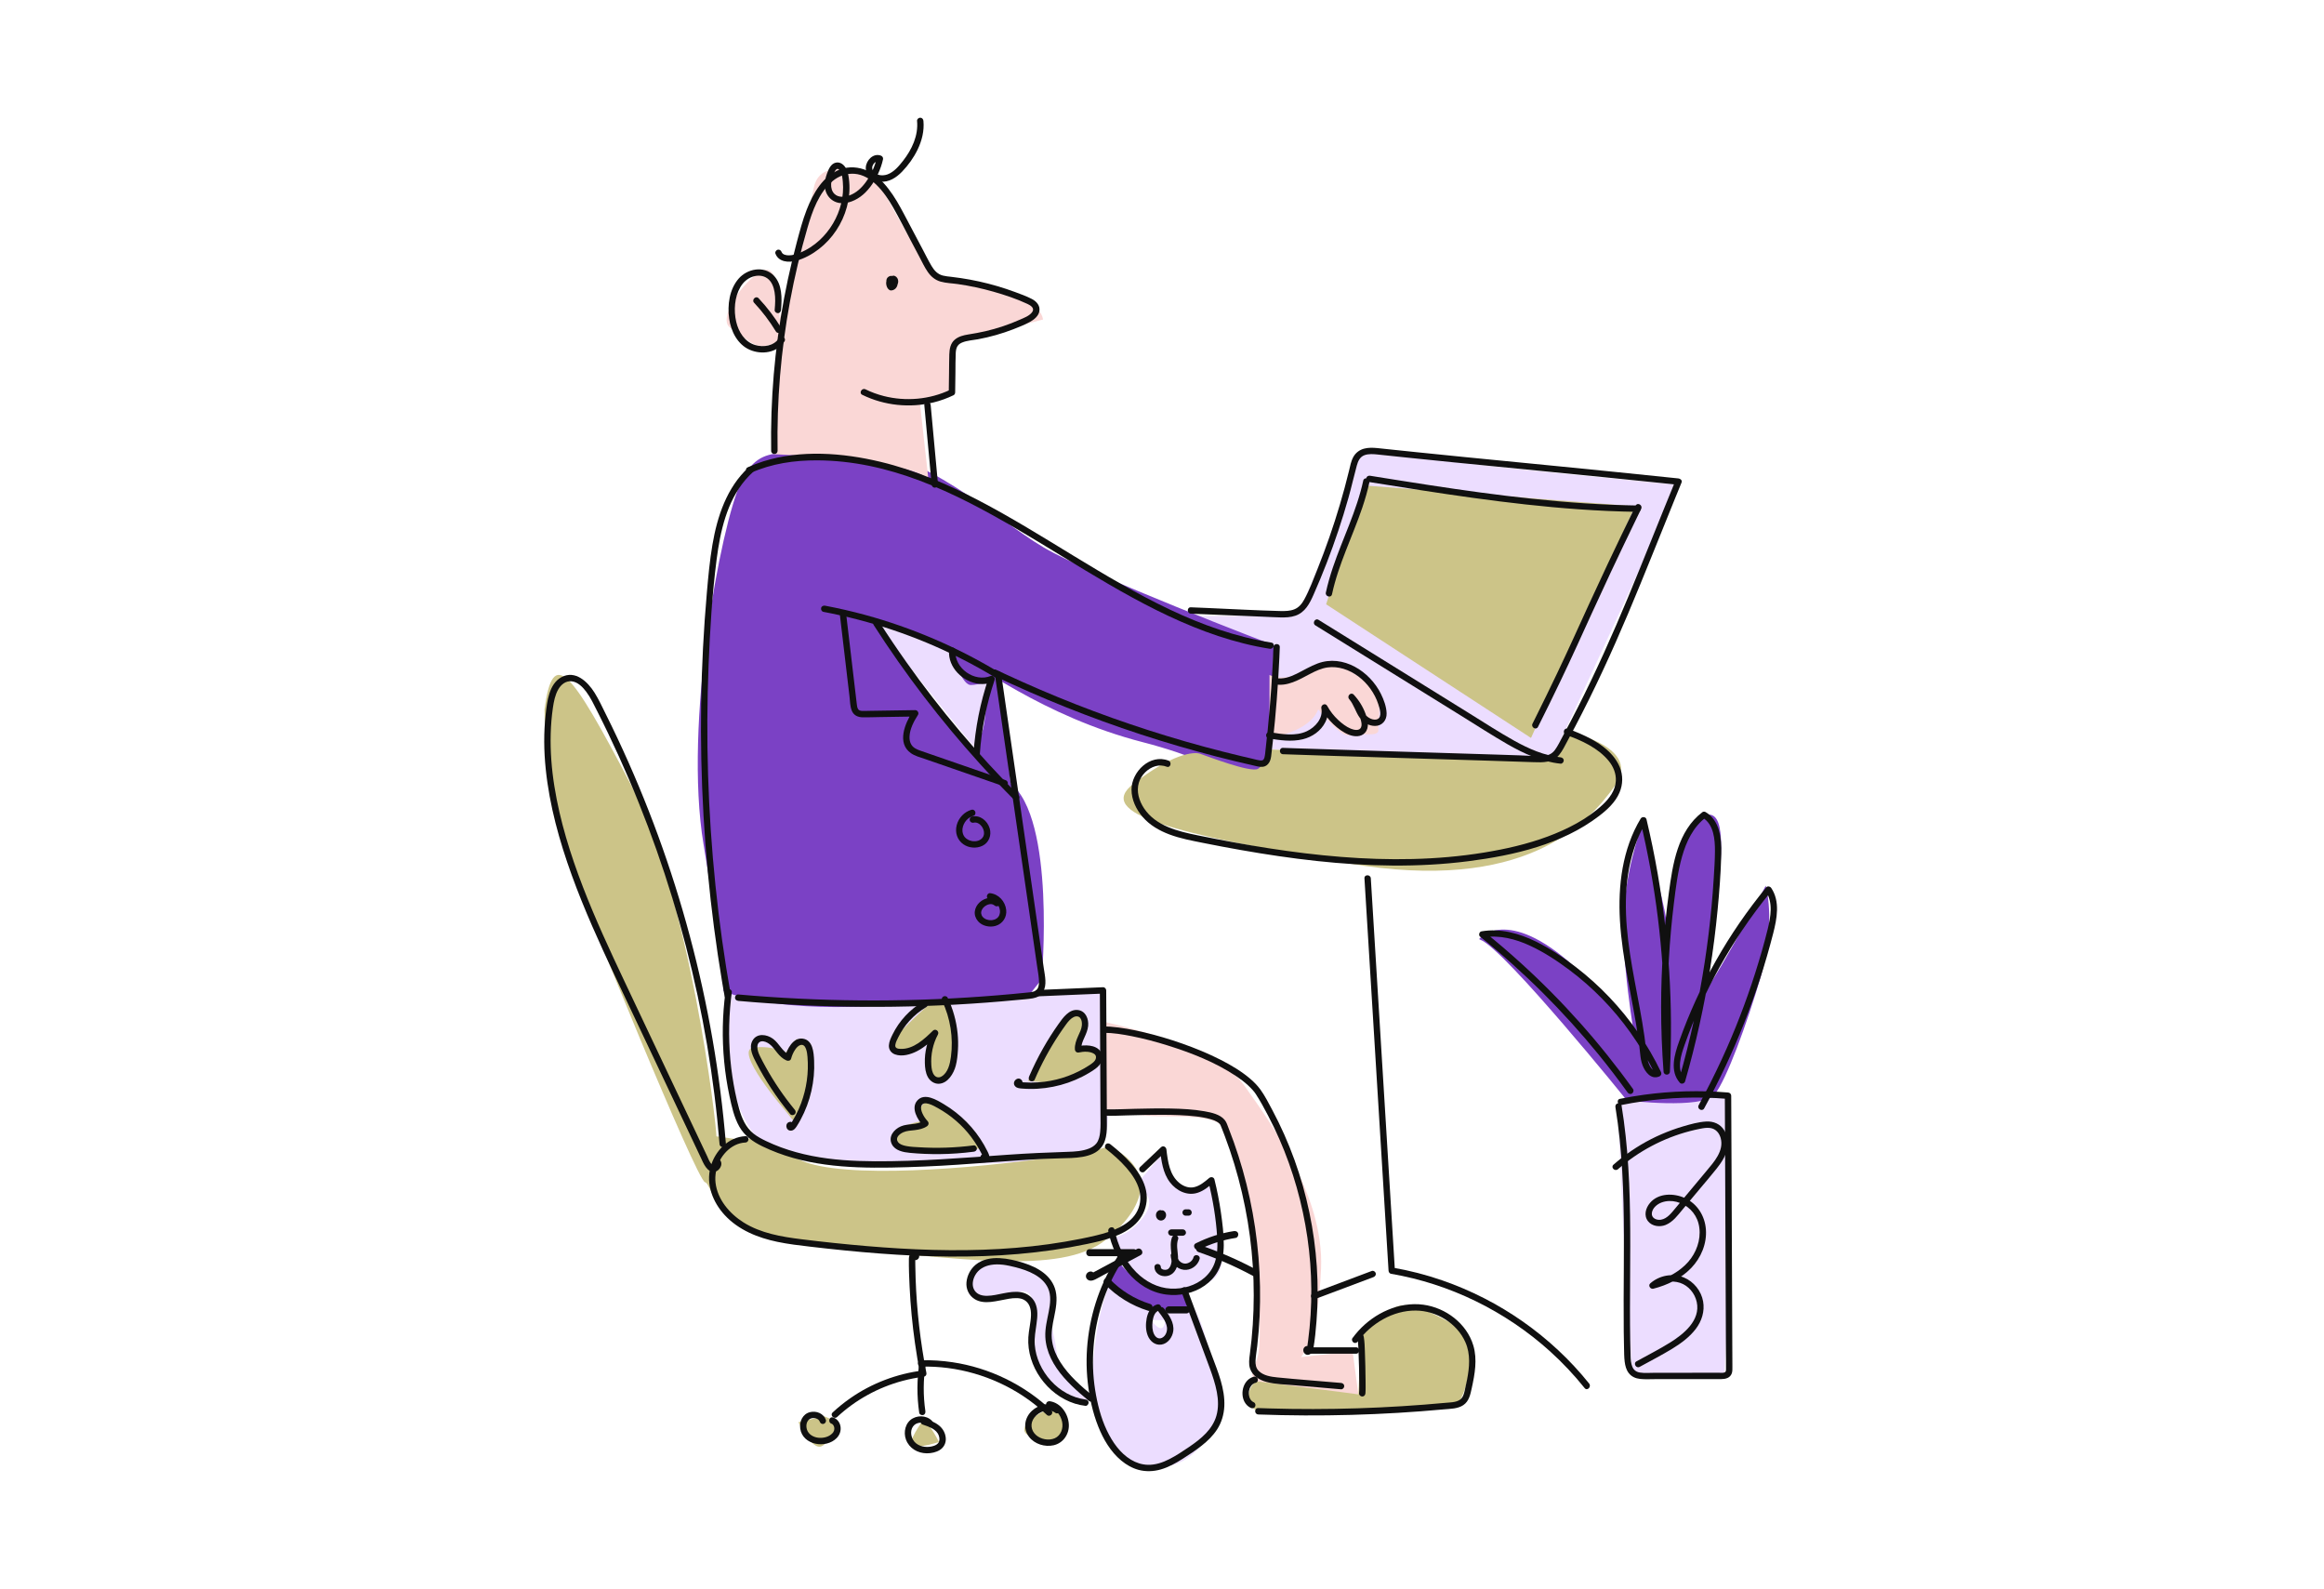 <svg width="790" height="540" viewBox="0 0 790 540" fill="none" xmlns="http://www.w3.org/2000/svg">
<path d="M440.319 209.266C445.487 202.989 461.644 154.86 461.644 154.86C461.644 154.86 461.483 152.588 482.284 155.532C503.086 158.476 570.585 164.767 570.585 164.767L527.732 257.617L426.574 254.512L398.709 209.38L440.319 209.266Z" fill="#ECDDFF"/>
<path d="M549.899 374.985C549.899 374.985 581.468 370.132 586.334 372.377C591.206 374.615 586.159 468.171 586.159 468.171C586.159 468.171 556.775 467.049 555.195 466.827C553.616 466.605 549.893 374.985 549.893 374.985H549.899Z" fill="#ECDDFF"/>
<path d="M391.649 438.56C391.649 438.56 388.282 447.646 390.641 448.318C392.994 448.991 396.153 448.547 396.153 448.547C396.153 448.547 397.033 443.607 396.697 442.599C396.361 441.591 395.017 435.528 391.649 438.56Z" fill="#ECDDFF"/>
<path d="M248.772 337.192C248.772 337.192 324.323 346.602 352.739 336.453L374.958 337.69C374.958 337.69 378.857 384.044 375.153 387.748C371.45 391.451 366.067 395.154 329.047 395.49C292.028 395.826 265.79 397.701 256.192 385.321C246.595 372.941 245.896 347.892 248.772 337.199V337.192Z" fill="#ECDDFF"/>
<path d="M298.871 211.357C295.497 210.799 333.08 256.233 333.08 256.233L339.405 228.401C339.405 228.401 308.737 212.997 298.864 211.357H298.871Z" fill="#ECDDFF"/>
<path d="M353.615 332.63C353.615 332.63 358.487 278.082 342.901 266.388C327.316 254.7 301.991 218.656 299.067 213.79C296.144 208.917 315.628 216.713 323.417 220.611C331.207 224.509 354.589 243.012 388.685 251.783C422.78 260.547 431.544 274.184 431.544 257.63C431.544 241.077 432.519 219.644 432.519 219.644C432.519 219.644 371.15 196.268 354.589 186.523C338.029 176.784 312.704 152.427 290.296 154.376C267.895 156.325 259.125 149.503 252.309 164.115C245.488 178.726 232.825 245.943 239.647 286.853C246.469 327.764 246.469 336.535 246.469 336.535C246.469 336.535 262.055 343.357 296.15 341.407C330.246 339.458 349.723 337.509 349.723 337.509L353.621 332.637L353.615 332.63Z" fill="#7B41C5" stroke="#7B41C5" stroke-miterlimit="10"/>
<path d="M553.306 373.54C553.306 373.54 512.396 322.884 503.625 318.992C503.625 318.992 513.364 308.279 536.746 330.68C560.122 353.081 557.205 358.928 557.205 358.928C557.205 358.928 552.332 332.629 552.332 315.094C552.332 297.559 558.179 281.973 558.179 281.973C558.179 281.973 565.001 305.349 565.969 313.145C566.943 320.935 571.903 282.712 575.707 280.024C579.512 277.336 585.446 272.234 584.472 291.712C583.497 311.196 580.573 330.673 579.599 336.521C578.624 342.368 600.058 302.425 600.058 302.425C600.058 302.425 602.981 315.087 598.108 331.648C593.236 348.208 586.441 366.617 582.523 371.584C578.604 376.551 553.3 373.533 553.3 373.533L553.306 373.54Z" fill="#7B41C5" stroke="#7B41C5" stroke-miterlimit="10"/>
<path d="M263.022 154.369C263.022 154.369 310.754 156.318 315.62 163.134L312.697 136.834L323.41 132.936L324.384 116.376L354.582 108.586C352.633 97.873 321.461 93.975 318.537 93.975C315.614 93.975 298.079 60.854 298.079 60.854C298.079 60.854 279.186 51.431 276.645 63.777C274.105 76.117 264.958 108.586 264.958 108.586C264.958 108.586 265.697 88.638 259.11 92.026C252.524 95.413 243.524 108.586 248.397 111.51C253.27 114.433 256.146 118.815 261.059 117.357C265.972 115.892 263.983 117.357 263.983 126.121C263.983 134.885 263.009 154.369 263.009 154.369H263.022Z" fill="#FAD7D6"/>
<path d="M431.546 229.376V250.809C431.546 250.809 445.183 248.86 448.106 241.071C448.106 241.071 455.997 251.051 458.82 249.835C461.642 248.618 468.928 251.011 468.558 247.886C468.195 244.76 471.482 235.223 462.711 230.351C453.947 225.478 453.947 222.561 445.176 227.427C436.412 232.3 431.539 229.376 431.539 229.376H431.546Z" fill="#FAD7D6"/>
<path d="M376.021 377.439L375.047 347.241C375.047 347.241 413.034 355.031 422.779 368.674C432.518 382.311 450.053 406.661 449.078 431.018C448.104 455.368 442.257 461.216 442.257 461.216L459.792 459.266L461.741 473.878C461.741 473.878 425.226 473.186 425.696 467.056C426.173 460.933 429.594 466.081 427.645 438.808C425.696 411.534 417.907 385.235 414.983 382.311C412.059 379.388 401.346 379.388 394.524 379.388C387.702 379.388 376.015 377.439 376.015 377.439H376.021Z" fill="#FAD7D6"/>
<path d="M243.537 386.203C243.537 382.305 234.773 305.35 214.315 266.388C193.863 227.427 188.015 219.63 185.092 241.064C185.092 241.064 185.092 269.312 191.914 288.796C198.735 308.28 236.877 401.191 239.646 401.789C242.415 402.387 242.57 421.273 283.48 424.19C324.391 427.114 360.435 433.929 376.021 421.266C391.607 408.604 391.607 395.942 376.021 389.12C376.021 389.12 381.869 390.095 352.646 393.993C323.423 397.891 280.563 400.815 269.85 393.018C259.137 385.229 250.366 387.171 250.366 387.171L243.544 386.196L243.537 386.203Z" fill="#CCC488"/>
<path d="M266.917 377.439C266.917 377.439 248.999 356.779 256.204 356.006C263.402 355.239 266.917 357.955 266.917 357.955L270.816 353.082C270.816 353.082 278.605 357.955 275.688 365.744C272.765 373.534 270.816 382.305 270.816 382.305L266.917 377.432V377.439Z" fill="#CCC488"/>
<path d="M318.222 351.133L310.755 357.303C305.56 356.981 299.067 357.626 306.212 350.481C313.356 343.337 315.95 341.065 317.254 340.743C318.551 340.42 321.798 341.065 321.798 341.065C321.798 341.065 324.721 345.938 324.721 350.159C324.721 354.38 326.348 361.524 323.095 365.093C319.849 368.662 317.577 366.719 316.925 365.745C316.273 364.77 315.628 354.057 318.222 351.133Z" fill="#CCC488"/>
<path d="M313.348 381.008C313.348 381.008 306.204 382.305 305.559 384.254C304.907 386.203 301.775 386.458 305.559 388.797C309.343 391.143 310.432 391.392 318.544 391.392C326.656 391.392 329.257 390.094 331.529 390.417C333.8 390.74 333.8 389.12 332.181 386.519C330.554 383.925 321.904 375.826 319.841 375.476C317.778 375.127 317.072 373.688 315.298 374.179C313.523 374.663 311.077 378.4 313.348 381.001V381.008Z" fill="#CCC488"/>
<path d="M349.395 367.371C349.395 367.371 356.216 354.386 359.785 350.488C363.354 346.59 364.134 345.031 365.632 344.97C367.131 344.91 369.531 345.945 368.556 350.817C367.581 355.69 365.962 356.987 365.962 356.987C365.962 356.987 370.182 355.361 371.48 356.335C372.777 357.31 377.475 359.165 374.403 361.208C371.332 363.251 367.581 366.081 364.013 367.378C360.444 368.675 349.401 367.378 349.401 367.378L349.395 367.371Z" fill="#CCC488"/>
<path d="M388.032 400.491L395.499 391.727C395.499 391.727 396.151 400.168 399.068 402.117C401.991 404.066 406.535 405.686 408.806 404.389C411.078 403.092 413.027 402.44 413.027 402.44C413.027 402.44 415.951 418.348 415.621 421.595C415.292 424.841 417.571 434.909 407.832 436.858C398.093 438.807 397.441 442.705 389.652 435.883C381.862 429.062 380.236 423.221 379.261 421.595C378.286 419.968 380.558 420.62 383.804 418.348C387.051 416.077 392.569 410.559 389.974 406.331C387.38 402.11 388.025 400.484 388.025 400.484L388.032 400.491Z" fill="#ECDDFF"/>
<path d="M380.564 430.038L390.632 438.802L390.31 447.244C390.31 447.244 395.505 455.685 396.157 448.541C396.809 441.396 396.157 440.099 396.157 440.099C396.157 440.099 398.106 441.074 400.378 440.422C402.65 439.77 406.548 443.016 409.794 454.381C413.04 465.746 417.913 473.536 414.667 481.332C411.42 489.122 404.276 497.57 396.809 498.216C389.342 498.867 379.274 496.918 376.35 488.477C373.427 480.035 371.155 479.383 371.155 476.789C371.155 474.195 370.503 444.965 380.571 430.031L380.564 430.038Z" fill="#ECDDFF"/>
<path d="M371.15 474.194C369.523 476.143 370.498 476.788 366.929 475.82C363.36 474.846 358.487 470.947 355.564 467.701C352.64 464.455 350.046 461.209 350.691 452.115C351.343 443.022 351.988 437.826 346.148 439.13C340.307 440.434 332.511 442.377 330.239 440.757C327.967 439.13 329.265 431.663 333.485 430.366C337.706 429.069 339.003 429.714 345.173 430.366C351.343 431.018 355.886 433.29 356.538 435.239C357.19 437.188 358.487 439.46 358.165 443.358C357.842 447.256 355.893 444.01 357.842 452.122C359.791 460.241 358.817 462.835 361.74 466.081C364.664 469.328 371.156 474.2 371.156 474.2L371.15 474.194Z" fill="#ECDDFF"/>
<path d="M427.646 469.489C424.722 469.489 421.798 478.253 428.378 479.718C434.951 481.176 492.032 478.474 494.862 477.527C497.692 476.579 504.359 455.61 494.862 450.495C485.365 445.38 478.06 441.731 473.677 444.648C469.295 447.571 462.716 454.145 462.716 454.145L461.741 473.871L427.646 469.489Z" fill="#CCC488"/>
<path d="M430.568 254.7L527.733 257.624L533.58 248.859C533.58 248.859 558.421 253.974 548.924 267.127C539.427 280.28 518.243 303.655 458.332 293.426C398.428 283.197 372.122 276.624 385.275 266.394C398.428 256.165 405.734 255.432 407.925 256.165C410.116 256.898 425.271 262.785 427.651 261.28C430.03 259.774 430.574 254.707 430.574 254.707L430.568 254.7Z" fill="#CCC488"/>
<path d="M323.416 220.604C323.416 220.604 327.274 232.299 329.969 232.299C332.664 232.299 336.025 230.955 336.025 230.955C336.025 230.955 336.025 245.761 334.008 249.8C331.992 253.84 334.008 259.895 334.008 259.895C334.008 259.895 343.962 272.248 343.431 269.318C342.9 266.388 339.392 230.283 339.392 230.283L323.416 220.604Z" fill="#7B41C5" stroke="#7B41C5" stroke-miterlimit="10"/>
<path d="M280.161 481.332L271.41 483.348C271.41 483.348 276.122 493.443 279.489 491.427C282.856 489.411 284.872 483.348 284.872 483.348L280.161 481.332Z" fill="#CCC488"/>
<path d="M313.809 482.683C313.809 482.683 307.754 490.761 310.442 491.433C313.137 492.105 319.193 490.089 319.193 490.089C319.193 490.089 315.826 483.361 313.809 482.683Z" fill="#CCC488"/>
<path d="M356.214 479.315C354.198 479.315 343.955 485.539 350.158 488.066C356.355 490.593 362.323 490.519 361.597 488.066C360.878 485.613 362.182 483.745 362.269 482.011C362.357 480.277 356.214 479.315 356.214 479.315Z" fill="#CCC488"/>
<path d="M450.785 205.375L463.905 164.995L555.78 172.059L520.441 250.809L450.785 205.375Z" fill="#CCC488"/>
<path d="M380.567 430.038L376.891 436.457C376.891 436.457 385.614 446.431 403.062 445.18L402.565 439.199C402.565 439.199 390.722 442.069 380.567 430.038Z" fill="#7B41C5" stroke="#7B41C5" stroke-miterlimit="10"/>
<path d="M264.326 153.262C264.185 144.733 264.461 136.204 265.166 127.702C265.872 119.22 267.001 110.778 268.547 102.411C270.106 93.989 272.089 85.642 274.488 77.415C276.148 71.723 278.326 65.472 283.031 61.54C285.121 59.793 287.742 58.865 290.471 59.067C293.388 59.282 295.962 60.902 298.012 62.905C300.31 65.15 302.091 67.858 303.677 70.634C305.7 74.176 307.529 77.832 309.437 81.441C310.479 83.41 311.521 85.373 312.556 87.342C313.456 89.043 314.27 90.83 315.372 92.41C316.467 93.983 317.872 95.186 319.741 95.71C321.636 96.241 323.679 96.274 325.621 96.557C329.721 97.148 333.774 98.015 337.76 99.151C341.658 100.267 345.583 101.571 349.259 103.291C350.382 103.815 351.847 104.75 350.845 106.1C349.884 107.391 348.096 108.023 346.685 108.648C342.928 110.328 338.996 111.625 334.99 112.566C333.062 113.016 331.119 113.352 329.17 113.668C327.51 113.93 325.83 114.34 324.526 115.463C323.074 116.713 322.752 118.642 322.698 120.45C322.631 122.621 322.637 124.805 322.604 126.976C322.577 129.113 322.543 131.25 322.516 133.388C322.698 133.078 322.873 132.763 323.054 132.453C316.064 135.8 307.885 136.513 300.391 134.591C298.26 134.046 296.184 133.294 294.208 132.319C292.958 131.707 291.862 133.576 293.112 134.187C300.613 137.857 309.323 138.751 317.429 136.748C319.747 136.177 321.999 135.35 324.15 134.315C324.486 134.154 324.681 133.737 324.687 133.381C324.721 131.123 324.748 128.871 324.781 126.613C324.808 124.429 324.775 122.231 324.882 120.046C324.922 119.206 325.037 118.326 325.5 117.607C325.877 117.029 326.475 116.646 327.107 116.39C328.767 115.711 330.682 115.631 332.43 115.308C336.536 114.549 340.569 113.406 344.46 111.901C346.369 111.161 348.325 110.388 350.119 109.4C351.524 108.628 353.043 107.418 353.319 105.731C353.628 103.842 352.324 102.417 350.751 101.604C348.937 100.663 346.954 99.957 345.038 99.245C341.053 97.766 336.96 96.57 332.806 95.656C330.763 95.206 328.713 94.829 326.643 94.52C325.554 94.359 324.459 94.211 323.363 94.083C322.409 93.976 321.454 93.895 320.52 93.66C318.732 93.203 317.603 91.966 316.683 90.427C315.6 88.626 314.68 86.717 313.698 84.862C311.601 80.89 309.498 76.925 307.401 72.953C305.781 69.895 304.114 66.877 301.984 64.141C300.041 61.635 297.669 59.275 294.725 57.978C291.875 56.721 288.616 56.48 285.665 57.548C279.731 59.699 276.35 65.802 274.193 71.353C272.815 74.895 271.854 78.605 270.872 82.268C269.75 86.462 268.735 90.683 267.828 94.93C266 103.479 264.615 112.116 263.654 120.806C262.706 129.436 262.189 138.112 262.115 146.796C262.095 148.947 262.108 151.097 262.142 153.248C262.162 154.639 264.333 154.646 264.306 153.248L264.326 153.262Z" fill="#101010"/>
<path d="M314.203 137.663C315.036 146.663 315.863 155.662 316.696 164.661C316.75 165.246 317.153 165.743 317.778 165.743C318.323 165.743 318.914 165.246 318.86 164.661L316.367 137.663C316.313 137.078 315.91 136.581 315.285 136.581C314.74 136.581 314.149 137.078 314.203 137.663Z" fill="#101010"/>
<path d="M255.253 160.708C262.283 157.536 270.059 156.433 277.714 156.454C283.723 156.474 289.718 157.139 295.599 158.349C307.273 160.762 318.396 165.258 329.009 170.621C339.991 176.173 350.489 182.618 360.987 189.024C371.532 195.455 382.111 201.894 393.18 207.399C403.981 212.762 415.299 217.252 427.141 219.678C428.634 219.98 430.126 220.256 431.624 220.491C432.989 220.706 433.573 218.623 432.202 218.401C420.111 216.472 408.518 212.325 397.489 207.089C386.258 201.753 375.571 195.368 364.959 188.909C354.36 182.457 343.808 175.884 332.806 170.138C322.16 164.579 311.016 159.76 299.309 156.958C286.465 153.88 272.223 152.791 259.467 156.796C257.652 157.368 255.884 158.053 254.157 158.833C252.887 159.404 253.989 161.273 255.253 160.701V160.708Z" fill="#101010"/>
<path d="M254.422 158.894C247.05 165.689 243.817 175.508 242.177 185.139C241.263 190.483 240.765 195.886 240.295 201.283C239.737 207.594 239.3 213.912 238.971 220.236C238.319 232.885 238.131 245.561 238.4 258.223C238.669 270.946 239.401 283.655 240.591 296.324C241.774 308.913 243.414 321.468 245.504 333.942C245.766 335.488 246.028 337.033 246.304 338.579C246.546 339.95 248.636 339.372 248.394 338.001C246.216 325.682 244.482 313.281 243.198 300.834C241.921 288.407 241.088 275.933 240.698 263.445C240.308 250.958 240.369 238.457 240.873 225.976C241.357 214.013 242.076 201.969 243.608 190.086C244.832 180.616 247.063 170.481 253.428 163.034C254.214 162.113 255.061 161.246 255.955 160.426C256.983 159.479 255.444 157.953 254.422 158.894Z" fill="#101010"/>
<path d="M250.931 340.164C264.998 341.414 279.112 342.093 293.232 342.187C307.273 342.281 321.319 341.804 335.319 340.749C338.841 340.487 342.356 340.184 345.871 339.848C347.592 339.68 349.339 339.579 351.04 339.297C352.458 339.062 353.748 338.41 354.528 337.16C356.006 334.781 355.18 331.582 354.81 329.014C354.299 325.486 353.788 321.957 353.278 318.429C351.241 304.355 349.198 290.281 347.162 276.207C345.132 262.174 343.095 248.141 341.066 234.107C340.81 232.36 340.562 230.619 340.306 228.872C340.225 228.294 339.486 227.971 338.975 228.112C338.35 228.28 338.135 228.865 338.216 229.443C340.225 243.315 342.235 257.194 344.245 271.066C346.254 284.938 348.264 298.817 350.273 312.689C350.764 316.096 351.261 319.511 351.752 322.918C352.007 324.666 352.256 326.406 352.511 328.154C352.733 329.686 353.029 331.232 353.143 332.778C353.224 333.853 353.264 335.117 352.653 336.058C351.94 337.167 350.482 337.207 349.299 337.328C345.905 337.677 342.511 337.993 339.11 338.269C325.278 339.411 311.392 339.996 297.514 340.016C283.668 340.037 269.83 339.499 256.025 338.41C254.325 338.276 252.624 338.134 250.924 337.98C250.339 337.926 249.842 338.518 249.842 339.062C249.842 339.694 250.339 340.09 250.924 340.144L250.931 340.164Z" fill="#101010"/>
<path d="M352.739 338.621C357.968 338.412 363.19 338.177 368.419 337.955C370.597 337.861 372.781 337.774 374.958 337.687C374.596 337.324 374.239 336.967 373.876 336.605C373.917 344.723 373.957 352.836 373.997 360.955C374.018 365.014 374.038 369.074 374.058 373.126C374.065 375.069 374.078 377.018 374.085 378.96C374.091 380.869 374.172 382.791 373.984 384.686C373.85 386.031 373.54 387.563 372.68 388.625C372.035 389.418 371.141 389.969 370.2 390.345C367.942 391.239 365.428 391.387 363.022 391.461C356.133 391.676 349.271 391.985 342.395 392.469C327.401 393.524 312.42 394.748 297.378 394.674C290.207 394.64 283.009 394.237 275.958 392.846C272.39 392.14 268.868 391.186 265.454 389.929C263.733 389.297 262.046 388.585 260.393 387.791C258.934 387.093 257.469 386.32 256.192 385.311C253.463 383.154 252.146 380.022 251.232 376.762C250.224 373.16 249.498 369.463 248.947 365.767C247.811 358.145 247.569 350.376 248.181 342.7C248.329 340.859 248.523 339.017 248.765 337.189C248.846 336.611 248.214 336.107 247.683 336.107C247.031 336.107 246.675 336.605 246.601 337.189C245.56 345.012 245.412 352.943 246.171 360.8C246.548 364.725 247.146 368.63 247.966 372.488C248.725 376.036 249.532 379.76 251.346 382.946C253.114 386.044 255.964 388.047 259.109 389.573C262.49 391.212 266.025 392.536 269.647 393.558C276.772 395.574 284.178 396.428 291.558 396.717C299.032 397.013 306.532 396.771 314.006 396.475C321.829 396.166 329.639 395.568 337.449 394.99C345.097 394.425 352.759 393.834 360.428 393.672C362.955 393.619 365.489 393.598 367.989 393.168C370.348 392.758 372.848 391.885 374.374 389.942C376.531 387.2 376.269 383.262 376.256 379.975C376.235 375.835 376.215 371.688 376.195 367.548C376.155 359.261 376.114 350.974 376.067 342.694C376.054 340.664 376.047 338.634 376.034 336.605C376.034 336.033 375.536 335.496 374.952 335.522C369.723 335.731 364.501 335.966 359.272 336.188C357.094 336.282 354.91 336.369 352.732 336.457C351.341 336.51 351.334 338.681 352.732 338.621H352.739Z" fill="#101010"/>
<path d="M432.883 219.941C432.533 229.249 431.895 238.545 430.96 247.806C430.732 250.105 430.483 252.396 430.214 254.688C430.1 255.643 430.066 256.651 429.784 257.578C429.569 258.291 429.179 258.546 428.427 258.452C427.412 258.324 426.39 258.015 425.389 257.787C424.327 257.545 423.265 257.296 422.21 257.047C420.052 256.537 417.901 256.012 415.757 255.461C407.242 253.304 398.8 250.871 390.44 248.182C382.112 245.507 373.872 242.57 365.733 239.378C357.574 236.179 349.516 232.724 341.571 229.021C340.583 228.564 339.602 228.093 338.621 227.63C338.09 227.381 337.451 227.482 337.136 228.019C336.86 228.49 336.994 229.249 337.525 229.505C345.678 233.383 353.951 236.999 362.332 240.352C370.693 243.7 379.169 246.778 387.724 249.58C396.287 252.383 404.937 254.91 413.654 257.162C418.016 258.284 422.391 259.339 426.787 260.321C427.788 260.542 428.87 260.825 429.878 260.462C430.819 260.126 431.417 259.366 431.767 258.459C432.103 257.565 432.157 256.57 432.264 255.636C432.405 254.453 432.54 253.263 432.667 252.081C433.716 242.584 434.455 233.06 434.892 223.516C434.946 222.327 434.993 221.131 435.04 219.941C435.094 218.55 432.923 218.55 432.876 219.941H432.883Z" fill="#101010"/>
<path d="M270.165 377.157C266.442 372.647 263.142 367.788 260.306 362.673C259.613 361.423 258.928 360.16 258.303 358.869C257.846 357.928 257.443 356.867 257.443 355.805C257.443 354.938 257.873 354.097 258.787 353.929C259.755 353.755 260.803 354.279 261.562 354.837C262.624 355.616 263.37 356.793 264.197 357.801C265.064 358.863 266.066 359.864 267.343 360.408C267.968 360.677 268.734 360.503 268.935 359.763C269.218 358.715 269.641 357.727 270.239 356.819C270.669 356.161 271.294 355.422 272.034 355.186C274.037 354.555 274.379 357.855 274.494 359.226C274.937 364.562 274.178 369.946 272.316 374.966C271.799 376.364 271.187 377.722 270.495 379.039C270.159 379.678 269.802 380.309 269.433 380.928C269.238 381.25 269.05 381.58 268.828 381.889C268.855 381.848 268.7 382.05 268.687 382.084C268.472 382.346 268.714 382.507 269.419 382.568C269.372 382.863 269.379 382.924 269.433 382.756C269.339 382.917 269.245 383.072 269.157 383.233C269.13 383.253 269.097 383.273 269.07 383.293C268.888 383.34 268.707 383.394 268.525 383.441C268.559 383.441 268.593 383.435 268.626 383.428C269.211 383.367 269.708 382.978 269.708 382.346C269.708 381.808 269.211 381.203 268.626 381.264C266.65 381.472 267.006 384.382 268.909 384.268C269.809 384.214 270.367 383.502 270.817 382.809C271.301 382.057 271.751 381.284 272.175 380.497C273.815 377.453 275.051 374.166 275.818 370.792C276.584 367.412 276.913 363.924 276.745 360.462C276.611 357.693 276.349 353.392 272.793 352.982C269.554 352.605 267.537 356.611 266.845 359.185C267.376 358.97 267.907 358.755 268.438 358.54C265.945 357.465 264.91 354.642 262.799 353.069C260.695 351.496 257.268 350.999 255.789 353.681C254.398 356.201 256.024 359.219 257.201 361.464C258.706 364.354 260.353 367.17 262.147 369.899C264.143 372.943 266.321 375.873 268.64 378.683C269.009 379.133 269.789 379.066 270.172 378.683C270.616 378.239 270.548 377.601 270.172 377.15L270.165 377.157Z" fill="#101010"/>
<path d="M330.999 389.276C324.836 390.076 318.599 390.297 312.388 389.908C311.058 389.827 309.693 389.78 308.383 389.551C307.455 389.39 306.447 389.162 305.681 388.577C305.069 388.106 304.74 387.347 305.036 386.601C305.372 385.754 306.272 385.163 307.072 384.806C308.275 384.275 309.626 384.255 310.91 384.094C312.395 383.912 313.867 383.623 315.124 382.763C315.709 382.36 315.843 381.6 315.346 381.063C314.606 380.263 313.968 379.342 313.538 378.341C313.215 377.601 312.953 376.661 313.175 375.955C313.874 373.723 317.564 375.908 318.82 376.607C323.202 379.033 327.101 382.394 330.118 386.392C330.985 387.542 331.785 388.745 332.518 389.988C332.867 390.586 333.197 391.191 333.512 391.803C333.68 392.139 333.855 392.475 334.01 392.818C334.037 392.878 334.077 392.979 334.111 393.046C334.137 393.113 334.158 393.187 334.171 393.255C334.473 392.838 334.783 392.71 335.092 392.878C335.186 393.04 335.28 393.194 335.367 393.355C335.367 393.389 335.367 393.429 335.367 393.463C335.32 393.644 335.267 393.826 335.22 394.007C335.233 393.974 335.253 393.94 335.267 393.907C335.515 393.376 335.414 392.737 334.877 392.421C334.406 392.146 333.647 392.28 333.391 392.811C332.444 394.834 335.771 395.835 336.275 393.698C336.483 392.818 335.992 391.971 335.623 391.211C335.28 390.506 334.91 389.813 334.521 389.135C332.881 386.285 330.864 383.644 328.552 381.305C326.267 378.993 323.673 376.956 320.877 375.289C318.431 373.831 314.243 371.25 311.797 374.053C309.552 376.62 311.918 380.559 313.8 382.582C313.874 382.017 313.948 381.446 314.022 380.881C311.743 382.447 308.705 381.748 306.225 382.81C303.873 383.818 301.85 386.285 303.174 388.899C304.29 391.09 307.112 391.608 309.317 391.816C312.684 392.139 316.071 392.273 319.452 392.24C323.31 392.199 327.161 391.924 330.985 391.426C331.563 391.353 332.067 390.983 332.067 390.344C332.067 389.82 331.57 389.188 330.985 389.262L330.999 389.276Z" fill="#101010"/>
<path d="M351.693 366.982C354.005 361.598 356.794 356.43 360.034 351.551C360.82 350.361 361.64 349.192 362.48 348.036C363.159 347.108 363.999 346.12 365.061 345.623C365.821 345.267 366.721 345.347 367.232 346.013C367.763 346.705 367.824 347.693 367.75 348.533C367.642 349.776 367.03 350.905 366.526 352.028C365.868 353.5 365.283 355.012 365.391 356.652C365.438 357.378 366.043 357.855 366.762 357.694C368.381 357.344 370.512 357.25 371.91 358.151C372.387 358.46 372.663 358.924 372.542 359.623C372.354 360.691 371.191 361.444 370.364 361.995C365.801 364.999 360.518 366.955 355.087 367.641C353.528 367.836 351.962 367.93 350.389 367.93C349.637 367.93 348.891 367.903 348.138 367.856C347.735 367.829 347.311 367.829 346.915 367.755C346.861 367.748 346.8 367.721 346.747 367.721C346.565 367.654 346.552 367.661 346.7 367.741C346.847 368.172 346.787 368.481 346.518 368.669H345.94C345.94 368.669 345.88 368.635 345.853 368.622L345.463 368.232C345.463 368.232 345.503 368.293 345.523 368.319C346.303 369.469 348.178 368.38 347.392 367.224C346.148 365.403 343.601 367.755 345.16 369.267C345.759 369.852 346.626 369.899 347.412 369.959C348.299 370.033 349.18 370.08 350.073 370.087C353.609 370.127 357.171 369.664 360.585 368.736C363.993 367.809 367.299 366.404 370.324 364.576C371.715 363.729 373.234 362.815 374.114 361.404C374.86 360.207 374.968 358.567 374.141 357.378C372.474 354.978 368.711 355.059 366.177 355.61C366.634 355.96 367.091 356.309 367.548 356.652C367.454 355.18 368.052 353.863 368.65 352.552C369.222 351.295 369.752 350.072 369.894 348.681C370.129 346.342 369.101 343.647 366.5 343.277C363.421 342.84 361.311 345.925 359.772 348.096C357.91 350.724 356.183 353.446 354.597 356.249C352.829 359.367 351.236 362.586 349.818 365.88C349.59 366.417 349.657 367.042 350.208 367.365C350.665 367.634 351.458 367.52 351.693 366.975V366.982Z" fill="#101010"/>
<path d="M313.772 340.414C309.343 343.035 305.674 346.946 303.409 351.577C302.844 352.733 302.246 353.956 302.159 355.26C302.071 356.692 302.905 357.855 304.222 358.345C306.621 359.232 309.572 358.365 311.736 357.25C314.35 355.905 316.555 353.862 318.645 351.833C318.081 351.396 317.509 350.959 316.945 350.522C315.191 353.815 314.277 357.539 314.384 361.276C314.431 362.895 314.606 364.609 315.406 366.054C316.145 367.398 317.583 368.406 319.163 368.333C322.227 368.191 324.197 364.824 324.896 362.183C325.353 360.456 325.527 358.601 325.635 356.819C325.749 354.951 325.709 353.069 325.521 351.207C325.097 346.987 323.955 342.9 322.127 339.076C321.871 338.545 321.118 338.411 320.648 338.686C320.11 339.002 320.01 339.641 320.258 340.165C323.061 346.026 324.109 352.726 323.249 359.165C322.933 361.517 322.295 364.535 320.063 365.852C319.243 366.336 318.296 366.249 317.63 365.469C316.837 364.549 316.669 363.171 316.595 362.001C316.353 358.399 317.126 354.79 318.827 351.604C319.398 350.529 318.027 349.413 317.126 350.293C314.156 353.177 310.499 356.678 306.043 356.477C305.149 356.436 304.202 356.248 304.343 355.159C304.471 354.205 304.988 353.251 305.418 352.404C306.4 350.448 307.636 348.627 309.095 347.007C310.775 345.145 312.717 343.552 314.875 342.275C316.071 341.57 314.982 339.694 313.779 340.407L313.772 340.414Z" fill="#101010"/>
<path d="M375.19 351.007C378.511 351.034 381.528 351.531 384.768 352.169C388.888 352.989 392.954 354.065 396.96 355.322C405.025 357.855 413.164 361.034 420.221 365.753C421.659 366.714 422.896 367.634 424.173 368.797C424.744 369.321 425.295 369.873 425.813 370.451C426.337 371.042 426.545 371.304 426.989 371.99C428.481 374.282 429.785 376.728 431.055 379.147C432.433 381.775 433.717 384.45 434.906 387.166C439.577 397.818 442.756 409.13 444.43 420.636C446.11 432.203 446.198 444.032 444.672 455.619C444.585 456.277 444.497 456.929 444.396 457.588C444.363 457.823 444.208 458.166 444.222 458.395C444.222 458.395 444.208 458.408 444.208 458.415C444.101 458.684 444.376 458.71 445.042 458.509C445.337 458.825 445.223 459.477 444.618 459.564H444.04C444.04 459.564 444.101 459.577 444.128 459.577C444.706 459.685 445.297 459.423 445.458 458.818C445.599 458.294 445.284 457.588 444.699 457.487C443.126 457.198 442.474 459.1 443.57 460.095C444.161 460.633 445.035 460.545 445.62 460.041C446.11 459.611 446.339 458.999 446.446 458.368C446.977 455.289 447.28 452.151 447.522 449.032C448.006 442.842 448.032 436.619 447.622 430.429C446.796 418.082 444.248 405.843 440.034 394.209C437.911 388.349 435.377 382.636 432.44 377.145C431.21 374.846 429.993 372.427 428.454 370.309C427.486 368.979 426.344 367.802 425.1 366.734C422.022 364.086 418.487 361.996 414.878 360.161C410.684 358.03 406.315 356.242 401.879 354.676C397.585 353.164 393.203 351.86 388.767 350.819C385.017 349.938 381.206 349.212 377.361 348.923C376.642 348.869 375.916 348.836 375.19 348.829C373.799 348.816 373.793 350.98 375.19 350.993V351.007Z" fill="#101010"/>
<path d="M375.188 379.148C377.85 379.316 380.545 379.148 383.206 379.08C387.131 378.973 391.05 378.865 394.975 378.879C398.94 378.892 402.919 378.986 406.857 379.463C406.931 379.47 407.012 379.484 407.086 379.49C407.086 379.49 407.456 379.537 407.247 379.51C407.469 379.537 407.691 379.571 407.913 379.605C408.323 379.665 408.726 379.732 409.129 379.813C409.855 379.947 410.574 380.109 411.28 380.304C411.589 380.391 411.898 380.485 412.207 380.593C412.362 380.646 412.523 380.707 412.678 380.761C412.752 380.787 412.826 380.821 412.9 380.848C412.738 380.781 412.812 380.808 412.927 380.861C413.168 380.976 413.41 381.09 413.646 381.224C413.767 381.292 413.881 381.359 413.995 381.439C414.076 381.493 414.412 381.749 414.143 381.533C414.311 381.675 414.472 381.816 414.627 381.977C414.667 382.017 414.701 382.064 414.734 382.105C414.876 382.246 414.613 381.923 414.681 382.038C414.741 382.138 414.802 382.232 414.862 382.333C414.889 382.38 414.909 382.427 414.929 382.474C414.734 382.132 414.909 382.427 414.943 382.515C415.104 382.925 415.272 383.328 415.433 383.738C415.756 384.558 416.072 385.378 416.381 386.198C417.557 389.316 418.626 392.482 419.594 395.668C421.536 402.086 423.055 408.632 424.151 415.246C426.328 428.453 426.758 441.955 425.441 455.276C425.273 456.956 425.078 458.63 424.856 460.297C424.648 461.863 424.413 463.489 424.897 465.035C425.696 467.596 428.062 469.007 430.522 469.672C433.473 470.472 436.652 470.512 439.683 470.775C443.332 471.09 446.982 471.406 450.631 471.722C452.379 471.87 454.119 472.025 455.867 472.173C456.452 472.226 456.949 471.642 456.949 471.091C456.949 470.465 456.452 470.055 455.867 470.008C448.649 469.383 441.423 468.852 434.212 468.133C432.054 467.918 429.433 467.528 427.854 465.895C426.94 464.954 426.731 463.718 426.792 462.441C426.873 460.781 427.188 459.114 427.377 457.46C428.896 444.106 428.613 430.57 426.651 417.276C425.669 410.642 424.265 404.069 422.43 397.624C421.516 394.418 420.501 391.239 419.385 388.1C418.821 386.514 418.229 384.934 417.611 383.368C417.248 382.448 416.966 381.446 416.334 380.66C414.768 378.711 411.771 378.099 409.445 377.682C405.661 377.01 401.797 376.829 397.959 376.748C393.92 376.668 389.88 376.741 385.841 376.842C382.743 376.923 379.638 377.064 376.532 377.03C376.082 377.03 375.632 377.01 375.182 376.983C373.79 376.896 373.797 379.06 375.182 379.148H375.188Z" fill="#101010"/>
<path d="M445.39 460.073H460.989C462.38 460.073 462.387 457.909 460.989 457.909H445.39C443.998 457.909 443.992 460.073 445.39 460.073Z" fill="#101010"/>
<path d="M463.072 455.122C463.099 455.015 463.125 454.9 463.152 454.793C463.193 454.645 463.32 454.497 463.139 454.793C463.172 454.739 463.226 454.679 463.099 454.827C462.857 455.109 462.789 455.64 461.808 455.055C461.613 454.941 461.358 454.551 461.472 454.739C461.472 454.726 461.398 454.423 461.418 454.611C461.432 454.759 461.492 454.927 461.519 455.075C461.58 455.405 461.512 454.941 461.539 455.196C461.553 455.344 461.573 455.492 461.586 455.64C461.734 457.152 461.781 458.678 461.835 460.19C461.936 463.187 462.043 466.185 462.037 469.183C462.037 470.628 462.104 472.106 461.99 473.544C461.943 474.129 462.52 474.626 463.072 474.626C463.697 474.626 464.107 474.129 464.154 473.544C464.268 472.126 464.194 470.675 464.201 469.256C464.201 467.59 464.174 465.93 464.12 464.263C464.066 462.583 464.033 460.896 463.966 459.215C463.905 457.656 463.871 456.077 463.616 454.531C463.515 453.919 463.3 453.247 462.621 453.066C461.62 452.797 461.163 453.758 460.988 454.544C460.679 455.902 462.769 456.48 463.078 455.122H463.072Z" fill="#101010"/>
<path d="M427.72 480.728C438.252 481.111 448.797 481.158 459.336 480.869C469.874 480.58 480.399 479.955 490.897 478.987C493.048 478.792 495.562 478.812 497.417 477.556C499.372 476.238 499.823 473.94 500.293 471.789C501.328 467.057 502.249 462.023 500.824 457.272C498.586 449.811 491.448 444.448 483.86 443.426C475.58 442.311 467.233 446.269 461.735 452.338C461.023 453.125 460.364 453.951 459.732 454.798C459.383 455.269 459.651 456.008 460.122 456.284C460.673 456.606 461.258 456.364 461.607 455.894C466.144 449.758 473.503 445.349 481.259 445.409C488.289 445.463 495.293 449.704 498.149 456.21C499.924 460.242 499.514 464.745 498.687 468.953C498.458 470.136 498.203 471.312 497.927 472.481C497.719 473.382 497.497 474.363 496.919 475.109C495.75 476.628 493.33 476.588 491.61 476.749C481.589 477.683 471.541 478.308 461.48 478.631C451.459 478.947 441.431 478.967 431.41 478.671C430.18 478.638 428.943 478.597 427.713 478.55C426.322 478.496 426.322 480.667 427.713 480.714L427.72 480.728Z" fill="#101010"/>
<path d="M426.248 476.614C426.033 476.514 425.831 476.393 425.643 476.258C425.791 476.366 425.663 476.278 425.596 476.211C425.515 476.131 425.428 476.057 425.354 475.969C425.293 475.909 425.24 475.841 425.186 475.774C425.36 475.983 425.139 475.694 425.105 475.647C424.998 475.479 424.91 475.304 424.823 475.122C424.776 475.008 424.776 475.015 424.83 475.143C424.809 475.089 424.789 475.035 424.769 474.981C424.742 474.901 424.715 474.82 424.688 474.733C424.621 474.511 424.574 474.282 424.541 474.047C424.567 474.235 424.547 474.094 424.541 473.987C424.534 473.866 424.527 473.751 424.52 473.63C424.52 473.422 424.52 473.214 424.541 473.012C424.541 472.951 424.554 472.891 424.561 472.837C424.541 472.965 424.541 472.985 424.554 472.904C424.574 472.804 424.588 472.703 424.614 472.602C424.662 472.4 424.715 472.199 424.776 472.004C424.789 471.957 424.93 471.601 424.823 471.856C424.863 471.762 424.903 471.668 424.951 471.58C425.051 471.385 425.159 471.204 425.28 471.023C425.307 470.989 425.481 470.774 425.313 470.969C425.387 470.881 425.461 470.794 425.542 470.713C425.609 470.639 425.683 470.572 425.757 470.505C425.804 470.465 426.053 470.29 425.838 470.438C426.006 470.324 426.167 470.216 426.348 470.129C426.402 470.102 426.449 470.082 426.503 470.055C426.375 470.108 426.375 470.109 426.49 470.068C426.604 470.035 426.718 469.994 426.832 469.967C428.183 469.618 427.612 467.528 426.254 467.877C422.672 468.798 421.422 473.456 423.075 476.487C423.539 477.34 424.272 478.059 425.145 478.483C425.67 478.738 426.315 478.631 426.631 478.093C426.906 477.616 426.772 476.863 426.241 476.614H426.248Z" fill="#101010"/>
<path d="M436.16 256.334C447.169 256.724 458.178 257.06 469.186 257.396C481.419 257.772 493.651 258.135 505.883 258.525C511.031 258.686 516.186 258.854 521.335 259.036C524.514 259.15 527.834 259.244 530.025 256.542C531.167 255.138 531.954 253.444 532.814 251.858C533.701 250.225 534.575 248.585 535.442 246.938C542.008 234.451 547.903 221.634 553.4 208.642C558.932 195.563 564.127 182.343 569.484 169.197C570.196 167.456 570.908 165.715 571.621 163.974C571.917 163.255 571.191 162.664 570.579 162.603C556.969 161.185 543.352 159.807 529.729 158.463C519.103 157.415 508.471 156.386 497.845 155.331C492.441 154.793 487.037 154.249 481.634 153.691C478.73 153.396 475.82 153.093 472.917 152.784C471.344 152.616 469.771 152.434 468.198 152.287C466.693 152.145 465.134 152.085 463.662 152.488C462.109 152.912 460.805 153.9 460.032 155.318C459.233 156.783 458.944 158.477 458.554 160.076C457.62 163.894 456.598 167.684 455.482 171.455C453.285 178.888 450.744 186.221 447.861 193.412C446.483 196.853 445.172 200.436 443.391 203.695C442.598 205.147 441.563 206.464 439.977 207.089C438.478 207.688 436.805 207.701 435.212 207.667C427.053 207.466 418.893 206.989 410.741 206.646C408.765 206.565 406.789 206.478 404.813 206.397C403.422 206.337 403.422 208.508 404.813 208.561C412.992 208.904 421.172 209.254 429.351 209.596C431.3 209.677 433.256 209.791 435.212 209.838C436.906 209.879 438.68 209.825 440.3 209.274C443.667 208.131 445.193 205.12 446.537 202.069C449.662 194.985 452.465 187.767 454.918 180.421C456.161 176.697 457.324 172.94 458.386 169.163C459.414 165.52 460.234 161.817 461.236 158.167C461.639 156.709 462.264 155.311 463.763 154.726C465.221 154.162 466.915 154.33 468.434 154.484C471.438 154.787 474.442 155.116 477.453 155.432C482.938 156.003 488.429 156.561 493.92 157.112C504.478 158.167 515.044 159.189 525.602 160.231C538.661 161.514 551.72 162.825 564.779 164.176C566.708 164.378 568.637 164.573 570.559 164.774C570.209 164.317 569.86 163.86 569.517 163.403C564.107 176.549 558.911 189.783 553.454 202.916C548.171 215.625 542.566 228.2 536.329 240.472C534.642 243.786 532.915 247.086 531.147 250.359C530.327 251.878 529.574 253.525 528.539 254.923C527.477 256.354 525.999 256.865 524.265 256.932C521.771 257.033 519.238 256.804 516.744 256.724C514.177 256.636 511.609 256.556 509.042 256.468C497.099 256.085 485.155 255.729 473.212 255.359C461.982 255.017 450.744 254.674 439.513 254.291C438.384 254.25 437.255 254.21 436.126 254.17C434.735 254.123 434.735 256.287 436.126 256.334H436.16Z" fill="#101010"/>
<path d="M263.601 86.207C264.676 89.083 268.104 89.312 270.685 88.613C273.474 87.86 276.115 86.388 278.394 84.627C282.997 81.072 286.371 75.951 287.884 70.338C288.63 67.569 288.932 64.646 288.677 61.783C288.542 60.297 288.354 58.752 287.675 57.401C287.003 56.056 285.679 54.907 284.08 55.283C282.413 55.68 281.68 57.488 281.142 58.926C280.585 60.432 280.228 62.105 280.417 63.712C280.78 66.81 283.179 69.075 286.324 69.061C289.228 69.055 292.104 67.462 294.127 65.459C296.547 63.066 298.321 59.901 299.437 56.708C299.726 55.888 299.961 55.048 300.156 54.201C300.297 53.603 299.975 53.072 299.397 52.871C296.816 51.963 294.443 54.477 294.309 56.923C294.154 59.666 296.843 61.453 299.282 61.722C302.152 62.038 304.706 60.338 306.622 58.362C308.725 56.191 310.56 53.637 311.884 50.915C313.37 47.864 314.23 44.49 313.901 41.082C313.847 40.497 313.443 40 312.818 40C312.274 40 311.676 40.497 311.736 41.082C312.214 46.076 309.982 50.821 306.964 54.665C305.56 56.453 303.88 58.476 301.675 59.276C300.102 59.847 297.925 59.699 296.87 58.221C296.325 57.461 296.386 56.56 296.896 55.794C297.367 55.082 298.052 54.692 298.832 54.961C298.577 54.517 298.328 54.074 298.073 53.63C297.394 56.554 296.164 59.296 294.423 61.742C292.951 63.812 291.063 65.614 288.623 66.46C286.694 67.133 284.308 67.18 283.118 65.217C282.48 64.162 282.419 62.851 282.628 61.662C282.85 60.398 283.26 58.96 283.999 57.891C284.678 56.917 285.33 57.596 285.76 58.422C286.284 59.424 286.398 60.674 286.499 61.783C286.721 64.243 286.533 66.723 285.948 69.122C284.792 73.894 282.211 78.289 278.602 81.623C276.646 83.431 274.348 84.943 271.861 85.918C270.678 86.381 269.468 86.785 268.184 86.785C267.243 86.785 266.034 86.576 265.678 85.629C265.476 85.084 264.945 84.708 264.347 84.869C263.823 85.017 263.386 85.649 263.587 86.2L263.601 86.207Z" fill="#101010"/>
<path d="M303.468 95.797C303.468 95.797 303.488 95.804 303.495 95.811C303.407 95.777 303.32 95.737 303.239 95.703C303.3 95.73 303.354 95.764 303.407 95.797C303.333 95.743 303.26 95.683 303.186 95.629C303.233 95.669 303.28 95.71 303.313 95.757C303.26 95.683 303.199 95.609 303.145 95.535C303.192 95.596 303.233 95.669 303.266 95.743C303.233 95.656 303.192 95.569 303.159 95.488C303.192 95.575 303.213 95.663 303.226 95.75C303.213 95.656 303.199 95.555 303.186 95.461C303.199 95.575 303.199 95.683 303.186 95.797L303.226 95.508C303.213 95.609 303.186 95.71 303.145 95.804C303.179 95.717 303.219 95.629 303.253 95.542C303.219 95.629 303.172 95.703 303.118 95.777C303.172 95.703 303.233 95.629 303.286 95.555C303.239 95.616 303.186 95.676 303.118 95.723C303.192 95.669 303.266 95.609 303.34 95.555C303.286 95.589 303.239 95.623 303.179 95.649C303.266 95.616 303.354 95.575 303.441 95.542C303.381 95.569 303.32 95.582 303.253 95.589C303.347 95.575 303.448 95.562 303.542 95.549C303.475 95.555 303.407 95.555 303.34 95.549C303.434 95.562 303.535 95.575 303.629 95.589C303.562 95.582 303.502 95.562 303.441 95.542C303.528 95.575 303.616 95.616 303.703 95.649C303.636 95.623 303.575 95.582 303.515 95.542C303.589 95.596 303.663 95.656 303.737 95.71C303.67 95.656 303.616 95.596 303.562 95.535C303.616 95.609 303.676 95.683 303.73 95.757C303.663 95.669 303.616 95.582 303.575 95.481C303.609 95.569 303.649 95.656 303.683 95.743C303.643 95.643 303.616 95.542 303.596 95.434C303.609 95.528 303.622 95.629 303.636 95.723C303.622 95.623 303.622 95.515 303.636 95.414C303.622 95.508 303.609 95.609 303.596 95.703C303.609 95.629 303.622 95.562 303.649 95.488C303.616 95.575 303.575 95.663 303.542 95.75C303.569 95.683 303.609 95.623 303.649 95.562C303.596 95.636 303.535 95.71 303.481 95.784C303.515 95.737 303.555 95.703 303.602 95.663L303.381 95.831C303.381 95.831 303.428 95.797 303.454 95.784C303.018 95.219 302.581 94.648 302.144 94.083C301.526 94.635 301.189 95.528 301.23 96.348C301.25 96.812 301.364 97.229 301.559 97.645C301.808 98.17 302.319 98.741 302.944 98.714C303.717 98.68 304.375 98.264 304.772 97.605C305.135 97 305.222 96.288 305.101 95.602C304.96 94.796 304.369 94.157 303.602 93.902C303.764 93.996 303.918 94.09 304.08 94.177C303.851 94.003 303.743 93.909 303.461 93.821C303.32 93.774 303.165 93.761 303.018 93.754C302.715 93.747 302.393 93.841 302.13 93.989C301.512 94.346 301.176 95.065 301.337 95.764C301.472 96.328 301.983 96.812 302.554 96.933C302.856 96.993 303.159 97.007 303.454 96.92C303.589 96.879 303.723 96.826 303.844 96.745C304.086 96.584 304.16 96.483 304.335 96.254C304.496 96.046 304.51 95.656 304.442 95.421C304.375 95.172 304.18 94.897 303.945 94.776C303.696 94.641 303.387 94.574 303.112 94.668C303.024 94.702 302.937 94.742 302.85 94.776C302.688 94.87 302.561 95.004 302.46 95.165C302.46 95.172 302.446 95.179 302.44 95.192C302.493 95.118 302.554 95.044 302.608 94.971C302.587 94.991 302.567 95.011 302.547 95.031C302.621 94.977 302.695 94.917 302.769 94.863C302.729 94.89 302.688 94.917 302.641 94.937C302.729 94.903 302.816 94.863 302.903 94.829C302.856 94.85 302.809 94.856 302.762 94.863C302.856 94.85 302.957 94.836 303.051 94.823C302.997 94.823 302.95 94.823 302.903 94.823C302.997 94.836 303.098 94.85 303.192 94.863C303.118 94.856 303.058 94.836 302.991 94.809C303.078 94.843 303.165 94.883 303.253 94.917C303.206 94.897 303.165 94.87 303.125 94.843C303.199 94.897 303.273 94.957 303.347 95.011C303.307 94.977 303.273 94.944 303.246 94.91C303.3 94.984 303.36 95.058 303.414 95.132C303.394 95.098 303.374 95.065 303.354 95.031C303.387 95.118 303.428 95.206 303.461 95.293C303.448 95.253 303.434 95.219 303.428 95.179C303.441 95.273 303.454 95.374 303.468 95.468C303.468 95.428 303.468 95.38 303.468 95.34C303.454 95.434 303.441 95.535 303.428 95.629C303.434 95.589 303.448 95.549 303.461 95.508C303.428 95.596 303.387 95.683 303.354 95.764C303.374 95.723 303.394 95.69 303.421 95.656C303.367 95.73 303.307 95.804 303.253 95.878C303.286 95.838 303.327 95.797 303.367 95.764C303.293 95.817 303.219 95.878 303.145 95.932C303.199 95.891 303.253 95.858 303.313 95.838C303.226 95.871 303.139 95.912 303.051 95.945C303.105 95.925 303.152 95.912 303.206 95.905C303.112 95.918 303.011 95.932 302.917 95.945C302.971 95.945 303.018 95.945 303.071 95.945C302.977 95.932 302.876 95.918 302.782 95.905C302.823 95.912 302.863 95.925 302.903 95.938C302.816 95.905 302.729 95.864 302.641 95.831C302.668 95.844 302.695 95.858 302.722 95.878C302.648 95.824 302.574 95.764 302.5 95.71C302.702 95.864 302.776 95.925 303.018 96.012C303.044 96.026 303.078 96.032 303.105 96.046C303.018 96.012 302.93 95.972 302.843 95.938C302.923 95.972 302.997 96.019 303.065 96.073C302.991 96.019 302.917 95.959 302.843 95.905C302.91 95.959 302.964 96.019 303.018 96.086C302.964 96.012 302.903 95.938 302.85 95.864C302.91 95.945 302.957 96.032 302.997 96.126C302.964 96.039 302.924 95.952 302.89 95.864C302.937 95.979 302.964 96.093 302.984 96.214C302.971 96.12 302.957 96.019 302.944 95.925C302.964 96.086 302.964 96.248 302.944 96.409C302.957 96.315 302.971 96.214 302.984 96.12C302.964 96.274 302.923 96.422 302.863 96.563C302.897 96.476 302.937 96.389 302.971 96.308C302.917 96.429 302.856 96.543 302.776 96.651C302.829 96.577 302.89 96.503 302.944 96.429C302.876 96.516 302.803 96.597 302.708 96.664C302.782 96.611 302.856 96.55 302.93 96.496C302.863 96.543 302.789 96.59 302.715 96.624C302.803 96.59 302.89 96.55 302.977 96.516C302.897 96.55 302.816 96.57 302.729 96.584C302.823 96.57 302.924 96.557 303.018 96.543C302.964 96.55 302.91 96.557 302.856 96.557C303.112 96.664 303.367 96.765 303.622 96.873C303.549 96.805 303.481 96.731 303.421 96.657C303.475 96.731 303.535 96.805 303.589 96.879C303.502 96.758 303.428 96.631 303.367 96.496C303.401 96.584 303.441 96.671 303.475 96.758C303.407 96.597 303.36 96.429 303.34 96.261C303.354 96.355 303.367 96.456 303.381 96.55C303.354 96.362 303.354 96.18 303.381 95.992C303.367 96.086 303.354 96.187 303.34 96.281C303.367 96.106 303.407 95.945 303.475 95.777C303.441 95.864 303.401 95.952 303.367 96.039C303.428 95.891 303.508 95.757 303.609 95.629C303.555 95.703 303.495 95.777 303.441 95.851C303.502 95.77 303.569 95.703 303.643 95.636C303.838 95.468 303.972 95.125 303.959 94.87C303.945 94.628 303.878 94.406 303.723 94.211C303.407 93.801 302.782 93.64 302.325 93.929C301.727 94.319 301.364 94.997 301.431 95.717C301.499 96.436 301.835 97.094 302.46 97.484C302.749 97.666 303.132 97.766 303.468 97.746C303.918 97.719 304.301 97.558 304.644 97.269C305.101 96.879 305.343 96.214 305.33 95.623C305.33 95.253 305.236 94.876 305.047 94.554C304.96 94.406 304.846 94.258 304.718 94.144C304.483 93.936 304.308 93.848 304.019 93.734C303.777 93.64 303.401 93.714 303.186 93.841C302.964 93.976 302.749 94.231 302.688 94.487C302.628 94.762 302.641 95.078 302.796 95.32C302.957 95.569 303.165 95.71 303.441 95.817L303.468 95.797Z" fill="#101010"/>
<path d="M265.488 105.348C265.844 101.443 265.945 96.59 262.968 93.593C259.601 90.205 254.002 91.334 251.072 94.715C247.933 98.338 247.221 103.688 247.866 108.298C248.464 112.586 250.709 117.082 254.862 118.884C258.895 120.638 264.184 119.946 266.678 116.014C267.424 114.831 265.555 113.742 264.809 114.918C263.116 117.587 259.533 118.117 256.697 117.264C253.135 116.189 251.052 112.788 250.252 109.333C249.378 105.536 249.68 100.959 251.683 97.558C252.644 95.925 254.076 94.601 255.904 94.016C257.584 93.478 259.446 93.559 260.904 94.648C262.363 95.737 263.001 97.531 263.297 99.265C263.64 101.261 263.512 103.338 263.331 105.348C263.277 105.932 263.868 106.43 264.413 106.43C265.045 106.43 265.441 105.932 265.495 105.348H265.488Z" fill="#101010"/>
<path d="M397.178 258.499C390.948 256.106 384.643 262.263 384.637 268.345C384.637 271.813 386.209 275.08 388.441 277.667C390.854 280.463 394.107 282.318 397.534 283.602C401.224 284.986 405.122 285.706 408.973 286.478C413.234 287.332 417.509 288.139 421.79 288.891C430.353 290.404 438.962 291.687 447.612 292.621C464.751 294.47 482.111 294.886 499.236 292.682C514.694 290.693 530.912 286.996 543.534 277.351C546.357 275.194 549.106 272.687 550.524 269.353C551.7 266.591 551.76 263.473 550.604 260.69C548.292 255.118 542.412 251.65 537.129 249.338C535.744 248.733 534.34 248.182 532.915 247.685C531.598 247.228 531.026 249.318 532.337 249.775C537.599 251.61 543.258 254.211 546.861 258.62C548.427 260.542 549.401 262.888 549.274 265.388C549.106 268.654 547.076 271.37 544.764 273.52C539.515 278.407 532.767 281.828 526.1 284.308C519.103 286.909 511.784 288.562 504.425 289.758C488.382 292.366 472.016 292.507 455.839 291.224C439.46 289.926 423.222 287.184 407.125 283.898C400.465 282.54 392.937 280.772 388.911 274.744C387.224 272.217 386.223 268.984 387.137 265.986C387.93 263.385 390.155 261.134 392.783 260.394C394.073 260.031 395.357 260.105 396.6 260.583C397.904 261.08 398.468 258.99 397.178 258.492V258.499Z" fill="#101010"/>
<path d="M463.819 298.529C464.888 315.882 465.95 333.236 467.018 350.589C468.087 367.943 469.149 385.296 470.217 402.65C470.816 412.389 471.414 422.121 472.012 431.859C472.039 432.296 472.328 432.82 472.805 432.901C482.819 434.622 492.571 437.781 501.698 442.243C510.825 446.706 519.334 452.432 526.875 459.241C531.136 463.092 535.081 467.279 538.67 471.762C539.544 472.851 541.063 471.311 540.203 470.229C533.764 462.184 526.156 455.114 517.728 449.193C509.3 443.272 500.038 438.54 490.306 435.166C484.795 433.257 479.136 431.799 473.383 430.811C473.645 431.16 473.914 431.51 474.176 431.853C473.107 414.499 472.045 397.146 470.977 379.792C469.908 362.438 468.846 345.085 467.778 327.731C467.179 317.993 466.581 308.261 465.983 298.522C465.896 297.137 463.732 297.124 463.819 298.522V298.529Z" fill="#101010"/>
<path d="M466.326 431.948C459.699 434.441 453.072 436.928 446.446 439.421C445.901 439.63 445.525 440.154 445.686 440.752C445.827 441.276 446.466 441.713 447.017 441.512C453.644 439.018 460.271 436.531 466.897 434.038C467.442 433.83 467.818 433.305 467.657 432.707C467.516 432.183 466.877 431.746 466.326 431.948Z" fill="#101010"/>
<path d="M339.411 228.394C332.341 224.127 324.981 220.349 317.387 217.11C309.805 213.87 302.009 211.142 294.058 208.978C289.569 207.754 285.032 206.719 280.462 205.852C279.89 205.745 279.292 206.014 279.131 206.612C278.983 207.143 279.312 207.835 279.89 207.943C287.935 209.461 295.866 211.538 303.622 214.153C311.358 216.76 318.906 219.913 326.205 223.576C330.331 225.646 334.371 227.877 338.323 230.27C339.519 230.995 340.608 229.12 339.418 228.401L339.411 228.394Z" fill="#101010"/>
<path d="M297.004 212.447C302.367 220.801 308.073 228.927 314.109 236.804C320.137 244.667 326.482 252.289 333.136 259.628C336.886 263.762 340.731 267.808 344.669 271.766C345.657 272.754 347.189 271.222 346.201 270.234C339.252 263.251 332.585 255.985 326.233 248.458C319.895 240.944 313.873 233.161 308.181 225.143C304.968 220.62 301.87 216.022 298.872 211.351C298.12 210.182 296.244 211.264 297.004 212.447Z" fill="#101010"/>
<path d="M285.525 209.166C286.392 216.539 287.265 223.912 288.132 231.278C288.347 233.099 288.562 234.927 288.778 236.749C288.959 238.281 288.952 240.029 289.524 241.474C290.169 243.107 291.567 243.766 293.267 243.792C295.089 243.819 296.923 243.739 298.745 243.712C302.865 243.645 306.978 243.584 311.098 243.517C310.789 242.972 310.473 242.428 310.164 241.884C307.643 245.829 304.787 252.55 309.639 255.971C310.997 256.932 312.718 257.362 314.27 257.9C315.937 258.478 317.597 259.049 319.264 259.627C322.745 260.83 326.22 262.033 329.702 263.243C333.559 264.58 337.417 265.911 341.275 267.249C342.592 267.706 343.164 265.615 341.853 265.158C335.387 262.92 328.922 260.682 322.45 258.444C319.257 257.342 316.058 256.253 312.872 255.131C311.723 254.721 310.506 254.21 309.828 253.135C309.283 252.281 309.129 251.306 309.176 250.305C309.297 247.684 310.654 245.143 312.039 242.979C312.482 242.287 311.904 241.339 311.105 241.346C307.623 241.4 304.135 241.454 300.653 241.507C298.913 241.534 297.172 241.561 295.425 241.588C294.611 241.601 293.791 241.655 292.978 241.608C292.427 241.574 291.936 241.44 291.654 240.929C291.392 240.466 291.325 239.881 291.258 239.357C291.143 238.483 291.049 237.616 290.948 236.742C290.74 235.001 290.538 233.254 290.33 231.513C289.92 228.025 289.503 224.537 289.093 221.049C288.623 217.083 288.159 213.125 287.689 209.159C287.622 208.581 287.238 208.077 286.607 208.077C286.076 208.077 285.457 208.574 285.525 209.159V209.166Z" fill="#101010"/>
<path d="M330.239 275.214C327.786 275.893 325.85 277.99 325.212 280.443C324.567 282.916 325.38 285.49 327.504 286.956C329.359 288.233 331.926 288.434 333.956 287.46C336.18 286.391 337.121 283.851 336.429 281.539C335.656 278.964 333.183 276.894 330.414 277.513C329.843 277.64 329.507 278.299 329.654 278.843C329.816 279.435 330.414 279.731 330.985 279.603C331.046 279.589 331.294 279.549 331.106 279.569C331.207 279.556 331.308 279.549 331.409 279.549C331.509 279.549 331.61 279.549 331.711 279.563C331.724 279.563 331.886 279.589 331.765 279.563C331.644 279.542 331.845 279.583 331.866 279.589C331.96 279.616 332.054 279.636 332.155 279.663C332.202 279.677 332.43 279.764 332.349 279.731C332.269 279.697 332.491 279.805 332.531 279.825C332.632 279.878 332.733 279.939 332.833 280.006C332.887 280.04 332.948 280.08 333.001 280.12C332.981 280.107 332.887 280.026 332.981 280.107C333.062 280.174 333.136 280.241 333.21 280.309C333.371 280.463 333.526 280.624 333.667 280.799C333.566 280.671 333.721 280.873 333.747 280.913C333.808 281.001 333.862 281.088 333.915 281.176C333.969 281.263 334.023 281.357 334.07 281.451C334.104 281.512 334.211 281.747 334.191 281.7C334.164 281.639 334.252 281.861 334.272 281.915C334.305 282.016 334.339 282.11 334.366 282.211C334.393 282.311 334.42 282.412 334.44 282.513C334.453 282.574 334.493 282.876 334.473 282.681C334.493 282.883 334.5 283.091 334.493 283.293C334.493 283.394 334.48 283.494 334.473 283.595C334.5 283.4 334.446 283.696 334.433 283.756C334.339 284.146 334.204 284.435 333.976 284.724C333.788 284.966 333.472 285.228 333.243 285.369C333.075 285.47 332.901 285.564 332.719 285.645C332.887 285.571 332.665 285.658 332.612 285.679C332.504 285.719 332.39 285.746 332.276 285.779C332.181 285.806 332.081 285.826 331.987 285.847C331.939 285.853 331.684 285.894 331.785 285.88C331.886 285.867 331.624 285.894 331.577 285.894C331.456 285.9 331.341 285.907 331.22 285.907C331.099 285.907 330.985 285.907 330.864 285.894C330.817 285.894 330.562 285.867 330.649 285.88C330.743 285.894 330.488 285.853 330.441 285.847C330.326 285.826 330.205 285.8 330.091 285.766C329.89 285.712 329.701 285.652 329.507 285.585C329.318 285.517 329.567 285.618 329.386 285.537C329.278 285.49 329.17 285.437 329.07 285.376C328.888 285.282 328.72 285.175 328.552 285.054C328.512 285.027 328.471 284.993 328.431 284.966C328.445 284.98 328.545 285.06 328.451 284.98C328.364 284.906 328.277 284.825 328.189 284.744C328.115 284.677 328.048 284.603 327.981 284.529C327.947 284.489 327.793 284.301 327.893 284.435C327.759 284.26 327.645 284.072 327.544 283.877C327.423 283.642 327.416 283.629 327.336 283.36C327.275 283.172 327.194 282.816 327.188 282.728C327.181 282.661 327.161 282.318 327.161 282.143C327.161 282.029 327.161 281.915 327.174 281.807C327.174 281.754 327.215 281.438 327.194 281.586C327.504 279.556 328.942 277.835 330.824 277.311C332.168 276.941 331.597 274.844 330.246 275.221L330.239 275.214Z" fill="#101010"/>
<path d="M339.566 306.203C337.603 304.476 334.787 305.02 332.979 306.694C332.092 307.514 331.494 308.616 331.359 309.819C331.232 311.015 331.682 312.185 332.455 313.092C333.873 314.752 336.454 315.27 338.49 314.658C340.849 313.946 342.321 311.694 342.039 309.241C341.71 306.351 339.492 303.864 336.548 303.555C335.963 303.494 335.466 304.099 335.466 304.637C335.466 305.276 335.963 305.659 336.548 305.719C336.756 305.753 336.595 305.719 336.548 305.719C336.595 305.726 336.642 305.733 336.689 305.746C336.797 305.773 336.904 305.793 337.012 305.827C337.133 305.86 337.247 305.901 337.368 305.948C337.381 305.948 337.523 306.015 337.415 305.961C337.287 305.907 337.543 306.028 337.543 306.022C337.738 306.122 337.926 306.237 338.107 306.358C338.161 306.391 338.208 306.432 338.262 306.465C338.248 306.452 338.134 306.364 338.228 306.445C338.322 306.526 338.423 306.606 338.511 306.694C338.685 306.855 338.84 307.036 338.994 307.218C338.88 307.077 339.015 307.252 339.055 307.305C339.136 307.42 339.216 307.541 339.29 307.661C339.404 307.85 339.505 308.051 339.599 308.253C339.653 308.367 339.593 308.226 339.586 308.213C339.606 308.273 339.633 308.327 339.653 308.387C339.693 308.508 339.734 308.623 339.767 308.744C339.828 308.952 339.875 309.167 339.908 309.382C339.868 309.127 339.915 309.503 339.922 309.557C339.929 309.678 339.929 309.805 339.922 309.926C339.922 310.034 339.908 310.142 339.902 310.249C339.895 310.377 339.908 310.202 339.915 310.189C339.908 310.249 339.895 310.31 339.882 310.37C339.835 310.599 339.767 310.814 339.693 311.035C339.767 310.888 339.64 311.19 339.693 311.035C339.673 311.076 339.653 311.123 339.633 311.163C339.572 311.277 339.512 311.385 339.445 311.492C339.418 311.533 339.243 311.761 339.33 311.654C339.411 311.56 339.203 311.795 339.169 311.828C339.102 311.896 339.035 311.963 338.961 312.023C338.921 312.057 338.88 312.097 338.833 312.131C338.84 312.131 338.988 312.017 338.887 312.084C338.719 312.198 338.544 312.306 338.363 312.4C338.316 312.427 338.262 312.447 338.215 312.467C338.248 312.454 338.43 312.386 338.248 312.454C338.154 312.487 338.067 312.521 337.973 312.548C337.771 312.608 337.57 312.648 337.368 312.696C337.173 312.736 337.543 312.689 337.281 312.709C337.18 312.716 337.086 312.722 336.985 312.729C336.763 312.736 336.535 312.729 336.313 312.716C336.272 312.716 336.225 312.702 336.185 312.702C336.03 312.702 336.373 312.743 336.225 312.702C336.131 312.682 336.03 312.669 335.936 312.648C335.735 312.601 335.533 312.548 335.331 312.48C335.244 312.447 335.043 312.359 335.244 312.454C335.157 312.413 335.069 312.373 334.982 312.326C334.801 312.232 334.633 312.117 334.464 312.01C334.303 311.902 334.464 312.01 334.491 312.03C334.451 311.997 334.411 311.963 334.37 311.929C334.303 311.869 334.229 311.802 334.169 311.734C334.102 311.667 334.041 311.593 333.981 311.526C333.96 311.506 333.886 311.398 333.967 311.513C334.061 311.64 333.927 311.452 333.913 311.425C333.86 311.345 333.813 311.264 333.766 311.183C333.718 311.096 333.638 310.908 333.718 311.109C333.638 310.894 333.577 310.672 333.53 310.444C333.577 310.652 333.53 310.437 333.53 310.336C333.53 310.236 333.53 310.135 333.53 310.034C333.53 309.994 333.537 309.947 333.544 309.906C333.544 309.752 333.483 310.081 333.544 309.94C333.584 309.839 333.591 309.711 333.624 309.604C333.651 309.51 333.685 309.416 333.718 309.322C333.638 309.557 333.739 309.281 333.772 309.227C333.819 309.14 333.866 309.046 333.92 308.959C333.954 308.912 333.981 308.858 334.014 308.811C334.028 308.791 334.175 308.589 334.081 308.703C334.007 308.804 334.095 308.69 334.108 308.676C334.155 308.623 334.202 308.562 334.256 308.508C334.337 308.421 334.417 308.334 334.505 308.253C334.606 308.159 334.706 308.071 334.807 307.991C334.639 308.125 334.888 307.937 334.948 307.897C335.15 307.762 335.358 307.655 335.573 307.547C335.755 307.453 335.6 307.534 335.56 307.547C335.614 307.527 335.668 307.507 335.728 307.487C335.849 307.44 335.977 307.406 336.104 307.372C336.212 307.346 336.333 307.332 336.44 307.299C336.588 307.252 336.252 307.299 336.407 307.299C336.461 307.299 336.521 307.285 336.575 307.285C336.703 307.278 336.83 307.278 336.958 307.285C336.998 307.285 337.045 307.299 337.086 307.292C337.213 307.278 336.891 307.245 337.086 307.292C337.193 307.319 337.307 307.339 337.415 307.372C337.509 307.399 337.751 307.52 337.549 307.413C337.664 307.473 337.778 307.534 337.885 307.601C337.926 307.621 337.959 307.648 337.993 307.675C337.791 307.541 338.02 307.702 338.053 307.729C338.49 308.119 339.156 308.159 339.586 307.729C339.982 307.332 340.029 306.586 339.586 306.196L339.566 306.203Z" fill="#101010"/>
<path d="M447.144 212.548C458.153 219.376 469.168 226.198 480.177 233.026C485.682 236.441 491.186 239.855 496.691 243.262C501.94 246.515 507.142 249.889 512.498 252.967C518.077 256.173 524.018 258.869 530.484 259.547C531.068 259.608 531.566 259.003 531.566 258.465C531.566 257.827 531.068 257.444 530.484 257.383C524.892 256.792 519.663 254.48 514.797 251.778C509.521 248.848 504.447 245.521 499.312 242.342C488.404 235.58 477.496 228.819 466.587 222.051C460.471 218.26 454.355 214.47 448.232 210.672C447.043 209.933 445.954 211.808 447.137 212.541L447.144 212.548Z" fill="#101010"/>
<path d="M452.79 201.97C454.987 191.734 459.766 182.358 463.1 172.492C464.047 169.676 464.874 166.826 465.499 163.922C465.788 162.565 463.704 161.98 463.409 163.344C461.211 173.58 456.432 182.956 453.099 192.823C452.151 195.639 451.324 198.488 450.699 201.392C450.41 202.749 452.494 203.334 452.79 201.97Z" fill="#101010"/>
<path d="M465.196 163.788C477.039 165.683 488.888 167.585 500.77 169.218C512.66 170.851 524.583 172.236 536.56 173.083C543.26 173.56 549.975 173.862 556.696 173.963C558.094 173.983 558.094 171.819 556.696 171.799C544.759 171.624 532.836 170.784 520.967 169.527C509.178 168.284 497.43 166.637 485.715 164.843C479.062 163.828 472.421 162.759 465.774 161.697C465.196 161.603 464.612 161.845 464.444 162.457C464.302 162.974 464.618 163.694 465.203 163.788H465.196Z" fill="#101010"/>
<path d="M556.03 171.846C552.837 178.392 549.678 184.958 546.567 191.545C544.362 196.223 542.185 200.914 540.027 205.612C538.273 209.436 536.539 213.267 534.785 217.098C532.997 221.01 531.182 224.908 529.334 228.792C526.955 233.793 524.522 238.766 522.055 243.72C521.686 244.459 521.316 245.205 520.946 245.944C520.328 247.188 522.19 248.283 522.815 247.04C525.396 241.885 527.943 236.71 530.43 231.508C532.325 227.549 534.187 223.57 536.022 219.578C537.762 215.794 539.476 212.003 541.203 208.22C543.273 203.683 545.37 199.153 547.487 194.643C550.451 188.339 553.462 182.061 556.5 175.798C556.964 174.843 557.428 173.895 557.892 172.941C558.503 171.691 556.635 170.595 556.023 171.846H556.03Z" fill="#101010"/>
<path d="M433.116 232.516C437.626 233.484 441.605 230.97 445.436 228.981C447.277 228.02 449.199 227.133 451.276 226.837C453.084 226.582 454.939 226.783 456.68 227.301C460.37 228.403 463.609 230.97 465.841 234.082C466.99 235.689 467.917 237.45 468.522 239.331C468.959 240.696 469.967 243.613 468.267 244.399C466.916 245.024 464.893 243.969 464.019 242.739C462.52 240.635 461.895 238.068 460.168 236.092C459.657 236.603 459.146 237.113 458.636 237.624C459.926 238.995 460.961 240.561 461.741 242.275C462.11 243.095 462.406 243.962 462.621 244.836C462.809 245.568 462.984 246.462 462.668 247.188C462.084 248.539 460.202 248.075 459.167 247.645C457.607 247.007 456.169 245.878 454.939 244.742C453.413 243.33 452.15 241.704 451.148 239.889C450.53 238.767 448.937 239.567 449.166 240.723C449.838 244.117 447.102 247.181 444.226 248.519C440.395 250.307 435.744 249.514 431.745 248.862C431.167 248.768 430.582 249.01 430.414 249.621C430.273 250.139 430.589 250.858 431.174 250.952C435.011 251.57 438.984 252.175 442.835 251.254C446.027 250.495 449.025 248.432 450.51 245.447C451.343 243.781 451.626 241.973 451.263 240.145C450.604 240.42 449.945 240.702 449.28 240.978C450.329 242.887 451.679 244.641 453.266 246.14C454.805 247.591 456.606 248.956 458.589 249.729C460.35 250.414 462.662 250.569 464.026 249.016C465.592 247.235 464.94 244.634 464.207 242.638C463.313 240.198 461.949 237.98 460.168 236.085C459.207 235.064 457.728 236.576 458.636 237.618C460.215 239.425 460.766 241.879 462.144 243.828C463.34 245.515 465.283 246.718 467.4 246.718C469.833 246.718 471.432 244.802 471.352 242.423C471.278 240.172 470.424 237.866 469.443 235.87C465.646 228.154 456.572 222.287 447.936 225.473C445.422 226.4 443.137 227.818 440.738 228.995C438.56 230.063 436.141 230.95 433.687 230.426C432.33 230.13 431.745 232.221 433.109 232.516H433.116Z" fill="#101010"/>
<path d="M253.397 386.137C247.563 386.446 243.033 391.171 241.541 396.608C239.914 402.543 242.321 408.612 246.373 412.987C251.058 418.048 257.611 420.669 264.238 422.054C267.927 422.826 271.678 423.263 275.415 423.7C279.32 424.157 283.224 424.587 287.136 424.977C302.87 426.543 318.698 427.471 334.505 426.899C342.322 426.617 350.125 425.958 357.874 424.843C361.746 424.285 365.603 423.606 369.428 422.806C372.56 422.148 375.712 421.455 378.709 420.306C381.391 419.278 384.005 417.92 386.075 415.89C388.166 413.84 389.483 411.166 389.772 408.249C390.404 401.81 385.612 396.131 381.196 392.058C379.993 390.949 378.736 389.907 377.452 388.892C376.989 388.529 376.37 388.449 375.92 388.892C375.537 389.262 375.463 390.062 375.92 390.425C378.414 392.394 380.82 394.504 382.91 396.904C384.825 399.108 386.546 401.635 387.292 404.492C387.998 407.167 387.635 409.989 386.17 412.348C384.819 414.533 382.668 416.072 380.403 417.208C377.977 418.431 375.349 419.217 372.721 419.849C369.172 420.703 365.583 421.402 361.988 422.013C354.608 423.27 347.148 424.056 339.674 424.487C324.686 425.354 309.645 424.769 294.697 423.505C287.284 422.873 279.871 422.101 272.484 421.18C265.703 420.34 258.612 419.157 252.731 415.447C248.013 412.476 243.893 407.677 243.235 401.965C242.657 396.951 245.305 391.48 249.895 389.201C250.984 388.664 252.18 388.361 253.39 388.301C254.775 388.227 254.788 386.063 253.39 386.137H253.397Z" fill="#101010"/>
<path d="M311.754 428.124C313.058 427.425 312.413 425.604 311.156 425.295C309.597 424.911 308.978 426.639 308.958 427.849C308.918 430.994 309.045 434.16 309.2 437.298C309.509 443.69 310.121 450.068 311.015 456.406C311.519 459.995 312.124 463.57 312.816 467.133C313.165 466.676 313.515 466.219 313.858 465.762C304.952 466.844 296.35 470.09 288.99 475.238C286.9 476.703 284.91 478.303 283.042 480.044C282.02 480.991 283.553 482.524 284.574 481.576C290.845 475.749 298.547 471.521 306.814 469.31C309.126 468.692 311.485 468.221 313.858 467.932C314.59 467.845 315.047 467.314 314.899 466.561C312.85 456.016 311.626 445.323 311.25 434.59C311.196 433.091 311.163 431.599 311.142 430.1C311.136 429.354 311.115 428.601 311.122 427.855C311.122 427.707 311.23 427.344 311.196 427.223C311.196 427.223 311.196 427.223 311.203 427.223C311.411 427.163 311.216 427.223 310.625 427.405C310.396 427.324 310.208 427.049 310.309 426.793C310.403 426.632 310.497 426.477 310.585 426.316C310.605 426.296 310.625 426.283 310.645 426.262C309.415 426.928 310.511 428.796 311.741 428.131L311.754 428.124Z" fill="#101010"/>
<path d="M312.553 463.085C311.666 468.757 311.639 474.484 312.473 480.163C312.56 480.741 313.293 481.064 313.803 480.922C314.422 480.754 314.644 480.17 314.563 479.592C313.79 474.329 313.824 468.919 314.644 463.663C314.731 463.085 314.496 462.5 313.884 462.332C313.367 462.191 312.641 462.507 312.553 463.092V463.085Z" fill="#101010"/>
<path d="M313.087 464.471C325.326 464.141 337.531 467.703 347.754 474.431C350.637 476.333 353.339 478.484 355.846 480.863C356.854 481.824 358.393 480.292 357.378 479.331C348.204 470.614 336.294 464.833 323.773 462.972C320.231 462.448 316.663 462.212 313.087 462.306C311.696 462.347 311.689 464.511 313.087 464.471Z" fill="#101010"/>
<path d="M280.754 482.597C279.988 480.386 277.521 479.391 275.323 479.942C272.83 480.574 271.681 483.155 272.03 485.554C272.85 491.153 280.747 492.457 284.39 488.767C285.438 487.705 285.943 486.3 285.714 484.822C285.499 483.404 284.571 482.214 283.207 481.75C281.883 481.3 281.318 483.39 282.629 483.84C283.153 484.015 283.51 484.593 283.604 485.265C283.684 485.837 283.483 486.536 283.005 487.066C281.816 488.397 279.793 488.841 278.072 488.626C276.473 488.424 274.866 487.51 274.329 485.924C273.858 484.526 274.141 482.792 275.491 482.153C276.002 481.911 276.742 481.891 277.34 482.059C277.595 482.133 277.561 482.113 277.777 482.227C277.844 482.261 277.911 482.301 277.971 482.342C277.971 482.342 278.234 482.537 278.113 482.436C278.18 482.49 278.455 482.785 278.402 482.711C278.543 482.893 278.617 483.061 278.65 483.168C278.845 483.719 279.39 484.089 279.981 483.928C280.519 483.78 280.929 483.148 280.74 482.597H280.754Z" fill="#101010"/>
<path d="M317.334 483.55C315.808 481.252 312.643 480.781 310.29 482.051C307.75 483.429 307.004 486.736 307.985 489.317C309.094 492.247 311.944 493.894 315.015 493.927C316.534 493.947 318.234 493.598 319.525 492.765C320.862 491.898 321.608 490.426 321.501 488.826C321.393 487.119 320.553 485.566 319.229 484.491C317.771 483.308 316.01 482.67 314.249 482.078C312.925 481.628 312.36 483.725 313.671 484.168C315.694 484.854 318.389 485.694 319.142 487.952C319.424 488.799 319.471 489.747 318.927 490.446C318.268 491.286 316.917 491.615 315.916 491.723C313.846 491.938 311.527 491.259 310.411 489.397C309.47 487.825 309.39 485.593 310.821 484.296C311.453 483.725 312.387 483.476 313.288 483.517C314.121 483.557 315.008 483.947 315.465 484.639C315.788 485.123 316.42 485.338 316.951 485.029C317.435 484.746 317.663 484.034 317.341 483.543L317.334 483.55Z" fill="#101010"/>
<path d="M359.879 478.335C357.063 476.285 353.144 477.273 350.758 479.505C348.231 481.864 347.673 485.621 349.851 488.397C351.753 490.816 355.194 491.858 358.158 491.193C361.411 490.46 363.474 487.442 363.333 484.169C363.179 480.567 360.685 476.843 356.955 476.238C356.377 476.144 355.792 476.386 355.624 476.998C355.483 477.515 355.799 478.235 356.384 478.329C358.844 478.725 360.524 480.789 361.041 483.195C361.519 485.413 360.638 487.899 358.555 488.807C356.491 489.701 353.83 489.176 352.197 487.738C350.402 486.159 350.113 483.726 351.578 481.803C352.445 480.668 353.695 479.874 355.053 479.532C356.357 479.202 357.641 479.37 358.783 480.204C359.254 480.547 359.993 480.284 360.269 479.814C360.591 479.27 360.356 478.678 359.879 478.335Z" fill="#101010"/>
<path d="M243.088 395.715C243.397 395.876 243.074 395.594 243.054 395.607C242.993 395.634 242.973 395.815 242.906 395.869C242.631 396.078 242.53 396.091 242.194 395.883C241.286 395.305 240.849 393.934 240.419 393.013C239.068 390.163 237.718 387.307 236.373 384.457C233.698 378.805 231.023 373.146 228.348 367.493C223.025 356.242 217.696 344.991 212.379 333.734C207.352 323.094 202.379 312.422 198.151 301.433C193.897 290.39 190.335 278.985 188.459 267.277C187.512 261.376 187.041 255.381 187.203 249.406C187.283 246.448 187.519 243.484 187.949 240.554C188.265 238.43 188.675 236.239 189.743 234.351C190.691 232.67 192.297 231.326 194.34 231.555C196.404 231.783 198.07 233.49 199.253 235.063C200.786 237.1 201.868 239.445 203.017 241.71C204.294 244.237 205.551 246.778 206.774 249.332C211.721 259.642 216.217 270.167 220.25 280.867C224.282 291.56 227.851 302.427 230.956 313.423C234.048 324.371 236.669 335.454 238.82 346.625C240.977 357.849 242.657 369.167 243.827 380.539C244.116 383.308 244.371 386.077 244.6 388.846C244.714 390.224 246.878 390.237 246.764 388.846C245.783 376.909 244.264 365.013 242.214 353.211C240.177 341.456 237.61 329.789 234.525 318.255C231.433 306.675 227.818 295.236 223.704 283.985C219.591 272.741 214.974 261.671 209.873 250.837C208.602 248.135 207.298 245.454 205.968 242.785C204.731 240.305 203.562 237.745 202.09 235.392C199.764 231.689 195.557 227.65 190.899 230.13C186.578 232.428 185.973 238.491 185.489 242.785C184.797 248.976 184.87 255.239 185.516 261.429C186.793 273.776 190.146 285.833 194.367 297.474C198.581 309.108 203.716 320.386 208.972 331.576C214.497 343.331 220.075 355.059 225.626 366.794C228.422 372.702 231.212 378.603 234.008 384.511C235.406 387.461 236.803 390.418 238.195 393.369C239.075 395.231 240.372 398.752 243.088 398.188C244.936 397.805 246.22 394.901 244.176 393.86C242.94 393.228 241.837 395.096 243.081 395.728L243.088 395.715Z" fill="#101010"/>
<path d="M389.101 398.141C391.46 395.903 393.819 393.671 396.178 391.433C395.56 391.178 394.948 390.922 394.33 390.667C394.78 394.518 395.271 398.651 397.71 401.831C399.901 404.687 403.564 406.555 407.16 405.366C409.223 404.687 410.917 403.282 412.544 401.891C411.939 401.73 411.334 401.575 410.736 401.414C412.275 407.617 413.35 413.969 413.747 420.354C413.928 423.27 413.901 426.255 412.96 429.05C412.288 431.047 411.085 432.794 409.512 434.192C406.421 436.941 402.106 438.144 398.026 437.956C393.503 437.741 389.397 435.55 386.244 432.377C382.346 428.459 379.94 423.244 378.838 417.873C378.556 416.509 376.472 417.087 376.748 418.452C378.784 428.358 385.754 438.588 396.474 439.979C400.963 440.563 405.809 439.542 409.526 436.921C411.361 435.63 412.94 433.977 414.022 432.001C415.487 429.313 415.971 426.221 415.998 423.19C416.032 419.48 415.548 415.73 415.024 412.067C414.479 408.289 413.747 404.546 412.826 400.849C412.618 400.009 411.609 399.868 411.018 400.372C409.492 401.676 407.859 403.06 405.843 403.491C404.095 403.867 402.281 403.168 400.93 402.072C397.549 399.337 396.978 394.72 396.501 390.674C396.393 389.766 395.385 389.215 394.652 389.908C392.293 392.146 389.934 394.377 387.575 396.615C386.56 397.576 388.093 399.109 389.108 398.147L389.101 398.141Z" fill="#101010"/>
<path d="M381.055 425.401C375 433.951 371.256 443.992 369.912 454.362C369.246 459.484 369.186 464.679 369.757 469.807C370.322 474.895 371.417 480.023 373.313 484.788C375.033 489.123 377.52 493.391 381.156 496.395C382.883 497.827 384.852 498.969 387.03 499.554C389.49 500.213 392.084 500.119 394.531 499.426C397.226 498.667 399.699 497.269 402.051 495.777C404.256 494.379 406.447 492.927 408.497 491.314C410.5 489.741 412.348 487.94 413.739 485.796C415.258 483.444 416.051 480.722 416.186 477.933C416.461 471.991 414.028 466.265 411.998 460.808C409.767 454.792 407.536 448.777 405.298 442.762C404.74 441.256 404.182 439.757 403.624 438.252C403.423 437.701 402.892 437.331 402.293 437.493C401.769 437.64 401.332 438.272 401.534 438.823C403.712 444.691 405.889 450.551 408.067 456.419C409.115 459.248 410.177 462.071 411.212 464.901C412.193 467.582 413.114 470.304 413.645 473.114C414.142 475.768 414.243 478.551 413.491 481.165C412.839 483.444 411.535 485.44 409.908 487.147C408.228 488.908 406.265 490.366 404.263 491.731C402.078 493.216 399.867 494.701 397.515 495.898C395.236 497.061 392.75 497.907 390.162 497.833C388.139 497.78 386.197 497.141 384.469 496.106C380.726 493.868 378.118 490.051 376.27 486.186C374.213 481.878 373.017 477.086 372.271 472.381C371.498 467.508 371.35 462.535 371.74 457.622C372.526 447.722 375.645 437.983 380.894 429.542C381.539 428.5 382.225 427.478 382.93 426.477C383.266 426 383.018 425.274 382.54 424.998C381.996 424.682 381.398 424.911 381.062 425.388L381.055 425.401Z" fill="#101010"/>
<path d="M394.491 413.35C394.491 413.35 394.511 413.364 394.525 413.377C394.451 413.323 394.377 413.263 394.303 413.209C394.337 413.236 394.37 413.27 394.397 413.303C394.343 413.229 394.283 413.155 394.229 413.081C394.256 413.122 394.283 413.162 394.303 413.209C394.269 413.122 394.229 413.034 394.195 412.947C394.216 413.001 394.229 413.054 394.242 413.115C394.229 413.021 394.216 412.92 394.202 412.826C394.209 412.9 394.209 412.974 394.202 413.041C394.216 412.947 394.229 412.846 394.242 412.752C394.229 412.833 394.209 412.907 394.182 412.981C394.216 412.893 394.256 412.806 394.29 412.718C394.263 412.786 394.222 412.853 394.182 412.913C394.236 412.839 394.296 412.765 394.35 412.692C394.31 412.739 394.269 412.786 394.216 412.826C394.29 412.772 394.363 412.712 394.437 412.658C394.397 412.692 394.35 412.718 394.303 412.739C394.39 412.705 394.478 412.665 394.565 412.631C394.518 412.651 394.471 412.665 394.424 412.671L394.713 412.631C394.666 412.631 394.619 412.631 394.572 412.631L394.861 412.671C394.814 412.671 394.767 412.651 394.72 412.638C394.807 412.671 394.894 412.712 394.975 412.745C394.928 412.725 394.888 412.698 394.841 412.665C394.915 412.718 394.988 412.779 395.062 412.833C395.022 412.799 394.989 412.765 394.955 412.725C395.009 412.799 395.069 412.873 395.123 412.947C395.083 412.893 395.049 412.839 395.022 412.779C395.056 412.866 395.096 412.954 395.13 413.041C395.096 412.967 395.076 412.886 395.069 412.806C395.083 412.9 395.096 413.001 395.109 413.095C395.096 413.014 395.096 412.934 395.109 412.853C395.096 412.947 395.083 413.048 395.069 413.142C395.076 413.075 395.096 413.014 395.116 412.954C395.083 413.041 395.042 413.128 395.009 413.209C395.029 413.155 395.056 413.108 395.089 413.068L394.921 413.29C394.948 413.256 394.982 413.223 395.022 413.189C394.948 413.243 394.874 413.303 394.8 413.357C394.834 413.33 394.874 413.31 394.915 413.29C394.827 413.323 394.74 413.364 394.659 413.397C394.659 413.397 394.666 413.397 394.673 413.397C394.814 413.364 394.935 413.296 395.042 413.202C395.163 413.128 395.251 413.028 395.325 412.9C395.405 412.772 395.446 412.644 395.452 412.497C395.486 412.355 395.479 412.208 395.432 412.067C395.345 411.804 395.183 411.549 394.935 411.421C394.847 411.388 394.76 411.347 394.679 411.314C394.484 411.26 394.296 411.26 394.101 411.314C393.994 411.361 393.873 411.401 393.772 411.462C393.671 411.522 393.577 411.603 393.49 411.677C393.47 411.697 393.443 411.717 393.422 411.737C393.342 411.825 393.268 411.925 393.201 412.019C393.187 412.04 393.174 412.066 393.16 412.093C393.107 412.201 393.06 412.315 393.019 412.429C392.972 412.571 392.959 412.739 392.945 412.886C392.945 412.954 392.945 413.014 392.945 413.081C392.959 413.229 392.972 413.391 393.019 413.538C393.113 413.841 393.254 414.083 393.463 414.311C393.483 414.331 393.503 414.352 393.53 414.372C393.617 414.446 393.712 414.526 393.812 414.587C393.839 414.6 393.866 414.614 393.893 414.627C394.001 414.674 394.115 414.735 394.236 414.762C394.35 414.789 394.478 414.802 394.599 414.815C394.632 414.815 394.666 414.815 394.706 414.815C394.955 414.795 395.076 414.768 395.284 414.681C395.351 414.654 395.425 414.627 395.493 414.587C395.593 414.526 395.694 414.446 395.782 414.365C395.896 414.271 395.983 414.137 396.071 414.022C396.111 413.969 396.145 413.915 396.171 413.854C396.232 413.72 396.306 413.572 396.339 413.424C396.366 413.296 396.38 413.169 396.393 413.041C396.393 413.007 396.393 412.967 396.393 412.934C396.393 412.806 396.366 412.678 396.346 412.55C396.346 412.517 396.333 412.483 396.326 412.443C396.292 412.322 396.239 412.208 396.185 412.1C396.171 412.073 396.151 412.04 396.131 412.013C395.97 411.784 395.835 411.643 395.6 411.488C395.479 411.408 395.345 411.368 395.197 411.361C395.056 411.327 394.908 411.334 394.767 411.381C394.626 411.415 394.505 411.482 394.397 411.576C394.276 411.65 394.189 411.751 394.115 411.878C393.98 412.127 393.913 412.436 394.007 412.712C394.041 412.799 394.081 412.886 394.115 412.967C394.209 413.128 394.343 413.256 394.505 413.357L394.491 413.35Z" fill="#101010"/>
<path d="M404.014 411.004H403.04C402.892 411.004 402.751 411.031 402.623 411.098C402.489 411.145 402.375 411.219 402.274 411.32C402.166 411.421 402.092 411.535 402.052 411.669C401.985 411.797 401.951 411.938 401.958 412.086C401.971 412.18 401.985 412.281 401.998 412.375C402.052 412.556 402.139 412.718 402.274 412.852C402.348 412.906 402.422 412.966 402.496 413.02C402.664 413.121 402.845 413.168 403.04 413.168H404.014C404.162 413.168 404.303 413.141 404.431 413.074C404.566 413.027 404.68 412.953 404.781 412.852C404.888 412.751 404.962 412.637 405.002 412.503C405.07 412.375 405.103 412.234 405.097 412.086C405.083 411.992 405.07 411.891 405.056 411.797C405.002 411.616 404.915 411.454 404.781 411.32C404.707 411.266 404.633 411.206 404.559 411.152C404.391 411.051 404.209 411.004 404.014 411.004Z" fill="#101010"/>
<path d="M398.169 419.983H402.067C402.632 419.983 403.176 419.486 403.149 418.901C403.122 418.317 402.672 417.819 402.067 417.819H398.169C397.604 417.819 397.06 418.317 397.087 418.901C397.114 419.486 397.564 419.983 398.169 419.983Z" fill="#101010"/>
<path d="M398.395 420.534C397.797 422.194 397.952 423.955 398.14 425.675C398.294 427.06 398.449 428.512 398.005 429.863C397.844 430.367 397.521 430.924 397.145 431.227C396.836 431.476 396.466 431.563 396.11 431.57C395.66 431.576 395.33 431.509 394.954 431.267C394.679 431.092 394.598 430.884 394.598 430.635C394.578 429.244 392.414 429.237 392.434 430.635C392.454 432.175 393.637 433.331 395.102 433.633C396.735 433.962 398.274 433.418 399.276 432.08C400.338 430.662 400.546 428.78 400.445 427.067C400.331 425.077 399.793 423.041 400.492 421.112C400.694 420.561 400.27 419.929 399.733 419.781C399.128 419.613 398.597 419.983 398.402 420.541L398.395 420.534Z" fill="#101010"/>
<path d="M397.957 426.698C398.051 429.118 399.933 431.249 402.346 431.558C404.745 431.867 407.124 430.214 407.783 427.908C408.166 426.564 406.076 425.993 405.693 427.33C405.666 427.431 405.632 427.539 405.592 427.639C405.491 427.922 405.679 427.512 405.531 427.774C405.424 427.962 405.323 428.15 405.195 428.318C405.303 428.177 405.108 428.412 405.095 428.426C405.034 428.493 404.974 428.554 404.906 428.614C404.826 428.688 404.752 428.762 404.664 428.829C404.611 428.876 404.604 428.876 404.664 428.829C404.638 428.849 404.604 428.869 404.577 428.89C404.14 429.152 403.986 429.246 403.576 429.36C403.213 429.454 402.964 429.481 402.628 429.441C402.749 429.454 402.48 429.414 402.453 429.407C402.346 429.387 402.245 429.36 402.144 429.326C402.144 429.326 401.821 429.212 402.003 429.286C401.902 429.246 401.808 429.199 401.714 429.145C401.62 429.091 401.526 429.037 401.438 428.984C401.411 428.963 401.17 428.789 401.311 428.903C401.156 428.782 401.015 428.641 400.881 428.5C400.82 428.433 400.76 428.365 400.706 428.298C400.82 428.439 400.639 428.204 400.618 428.17C400.497 427.989 400.397 427.807 400.309 427.613C400.39 427.787 400.262 427.485 400.262 427.471C400.229 427.371 400.202 427.27 400.175 427.162C400.175 427.135 400.114 426.867 400.135 426.994C400.141 427.068 400.134 427.048 400.128 426.927C400.128 426.853 400.121 426.786 400.114 426.712C400.094 426.127 399.63 425.63 399.032 425.63C398.461 425.63 397.923 426.127 397.95 426.712L397.957 426.698Z" fill="#101010"/>
<path d="M393.388 443.325C391.244 443.89 390.182 446.013 389.792 448.043C389.423 449.959 389.416 452.082 390.155 453.917C390.935 455.846 392.635 457.305 394.826 456.969C396.99 456.633 398.516 454.515 398.818 452.452C399.242 449.522 397.4 446.927 395.707 444.736C395.35 444.273 394.772 444.024 394.228 444.347C393.771 444.615 393.482 445.361 393.838 445.832C395.021 447.371 396.365 449.045 396.674 451.02C396.89 452.392 396.285 454.085 394.961 454.697C393.744 455.255 392.763 454.415 392.279 453.4C391.694 452.163 391.627 450.604 391.788 449.239C391.956 447.848 392.42 445.832 393.973 445.422C395.317 445.066 394.746 442.975 393.395 443.332L393.388 443.325Z" fill="#101010"/>
<path d="M371.632 474.537C367.498 471.116 363.298 467.487 360.414 462.91C359.07 460.773 358.062 458.44 357.659 455.933C357.202 453.131 357.766 450.355 358.331 447.613C358.929 444.703 359.527 441.672 358.842 438.721C358.264 436.234 356.731 434.131 354.735 432.585C352.732 431.025 350.373 429.997 347.967 429.224C345.312 428.377 342.516 427.725 339.727 427.591C336.924 427.457 333.927 427.988 331.702 429.796C329.901 431.254 328.752 433.485 328.537 435.777C328.322 438.035 329.316 440.173 331.192 441.436C332.818 442.532 334.875 442.68 336.77 442.485C338.86 442.27 340.897 441.739 342.967 441.396C343.861 441.248 344.795 441.154 345.729 441.188C346.515 441.214 347.335 441.362 348.021 441.725C349.97 442.74 350.514 444.857 350.467 446.968C350.407 449.495 349.715 451.948 349.567 454.468C348.962 464.375 356.026 474.1 365.408 477.044C366.571 477.407 367.76 477.642 368.97 477.797C369.548 477.871 370.052 477.246 370.052 476.715C370.052 476.069 369.555 475.707 368.97 475.633C359.904 474.463 352.41 465.995 351.744 456.982C351.57 454.576 352.02 452.27 352.349 449.905C352.685 447.525 352.907 444.998 351.865 442.754C350.985 440.858 349.143 439.528 347.093 439.178C345.097 438.842 343.088 439.165 341.118 439.548C339.263 439.911 337.435 440.374 335.56 440.401C333.961 440.421 332.287 440.052 331.312 438.613C330.271 437.068 330.607 435.004 331.467 433.438C332.603 431.382 334.545 430.306 336.817 429.903C339.552 429.419 342.422 429.99 345.077 430.663C347.355 431.241 349.614 431.973 351.664 433.136C353.593 434.231 355.306 435.723 356.247 437.773C357.397 440.294 357 443.184 356.496 445.805C355.945 448.628 355.212 451.464 355.34 454.361C355.454 456.908 356.146 459.361 357.242 461.653C359.487 466.358 363.304 470.195 367.176 473.596C368.137 474.443 369.111 475.263 370.099 476.076C370.55 476.446 371.188 476.52 371.632 476.076C372.015 475.693 372.082 474.92 371.632 474.544V474.537Z" fill="#101010"/>
<path d="M549.14 376.325C551.485 390.688 551.969 405.272 552.016 419.803C552.036 427.108 551.949 434.407 551.929 441.713C551.915 445.322 551.922 448.938 551.962 452.547C551.983 454.349 552.016 456.157 552.057 457.958C552.097 459.578 552.077 461.217 552.285 462.83C552.46 464.168 552.796 465.512 553.623 466.608C554.59 467.891 555.988 468.483 557.548 468.651C559.248 468.839 561.002 468.718 562.709 468.718C564.551 468.718 566.399 468.718 568.241 468.718C572.011 468.718 575.775 468.718 579.545 468.711C581.387 468.711 583.235 468.718 585.077 468.711C586.576 468.698 588.108 468.335 588.679 466.776C588.935 466.077 588.894 465.297 588.894 464.558C588.894 463.597 588.888 462.636 588.881 461.668C588.874 459.786 588.867 457.897 588.854 456.015C588.84 452.285 588.82 448.555 588.807 444.825C588.773 437.365 588.74 429.904 588.713 422.444L588.518 377.924C588.511 376.076 588.504 374.235 588.491 372.386C588.491 371.768 587.994 371.351 587.409 371.304C577.852 370.511 568.234 370.787 558.737 372.084C556.042 372.454 553.36 372.911 550.692 373.448C549.328 373.724 549.906 375.814 551.27 375.538C560.518 373.677 569.955 372.843 579.377 373.052C582.059 373.112 584.741 373.253 587.409 373.475L586.327 372.393C586.387 386.991 586.455 401.596 586.515 416.194C586.576 430.711 586.643 445.235 586.703 459.752C586.71 461.58 586.75 463.408 586.723 465.23C586.723 465.667 586.75 466.204 586.293 466.413C585.729 466.668 584.949 466.547 584.351 466.547C580.661 466.547 576.971 466.547 573.288 466.554C569.679 466.554 566.07 466.554 562.461 466.561C560.814 466.561 559.06 466.735 557.433 466.473C556.23 466.278 555.357 465.647 554.886 464.517C554.395 463.355 554.328 462.031 554.288 460.787C554.227 459.026 554.194 457.259 554.16 455.498C554.1 451.929 554.08 448.353 554.08 444.785C554.08 437.674 554.167 430.57 554.174 423.459C554.194 409.237 553.885 394.982 551.983 380.868C551.754 379.161 551.499 377.454 551.223 375.753C551.129 375.175 550.41 374.853 549.892 374.994C549.281 375.162 549.039 375.747 549.133 376.325H549.14Z" fill="#101010"/>
<path d="M555.149 370.168C549.537 362.351 543.522 354.824 537.123 347.639C530.786 340.521 524.071 333.74 517.014 327.335C513.015 323.699 508.902 320.19 504.695 316.796C504.534 317.401 504.379 318.006 504.218 318.604C509.648 317.677 515.186 319.129 520.106 321.407C524.838 323.598 529.26 326.501 533.434 329.62C541.391 335.568 548.435 342.8 554.202 350.892C557.461 355.462 560.324 360.315 562.751 365.382C562.966 364.851 563.181 364.32 563.396 363.789C562.636 364.085 562.186 363.971 561.608 363.373C560.922 362.674 560.512 361.706 560.223 360.785C559.861 359.616 559.76 358.446 559.632 357.236C559.457 355.603 559.242 353.97 559.014 352.344C558.093 345.865 556.789 339.446 555.599 333.014C553.422 321.259 551.621 309.182 553.408 297.245C554.356 290.934 556.298 284.784 559.598 279.307C558.94 279.219 558.281 279.132 557.616 279.045C560.197 289.886 562.193 300.874 563.557 311.93C564.928 323.013 565.688 334.17 565.836 345.334C565.916 351.611 565.802 357.895 565.499 364.166H567.664C566.703 351.436 566.582 338.653 567.307 325.91C567.664 319.579 568.235 313.261 569.008 306.964C569.66 301.661 570.318 296.284 571.777 291.129C573.195 286.108 575.554 281.081 579.815 277.855H578.72C582.591 280.133 582.994 285.322 582.967 289.355C582.947 292.393 582.739 295.444 582.551 298.482C582.356 301.647 582.114 304.813 581.818 307.972C580.642 320.742 578.693 333.444 575.991 345.979C574.472 353.016 572.718 359.999 570.735 366.915C571.34 366.753 571.945 366.599 572.543 366.437C569.814 363.359 571.461 358.5 572.651 355.126C574.25 350.569 576.038 346.08 578.027 341.677C582.013 332.826 586.751 324.317 592.162 316.259C595.206 311.722 598.473 307.333 601.941 303.112C601.376 303.039 600.805 302.965 600.24 302.891C602.794 306.701 601.92 311.588 600.899 315.768C599.662 320.809 598.204 325.802 596.631 330.749C593.465 340.689 589.695 350.442 585.326 359.918C582.873 365.234 580.239 370.47 577.429 375.612C576.757 376.835 578.632 377.93 579.298 376.707C584.426 367.325 588.969 357.62 592.894 347.673C596.813 337.746 600.113 327.57 602.761 317.227C604.031 312.253 605.173 306.386 602.109 301.809C601.759 301.284 600.879 301.016 600.408 301.587C594.01 309.376 588.27 317.704 583.31 326.481C578.363 335.225 574.176 344.399 570.809 353.863C569.23 358.305 567.482 363.984 571.017 367.977C571.575 368.602 572.617 368.245 572.825 367.499C576.455 354.857 579.311 341.993 581.361 328.995C582.389 322.482 583.223 315.929 583.854 309.37C584.473 302.971 584.963 296.539 585.118 290.114C585.239 285.06 584.634 278.843 579.808 276.007C579.506 275.825 579.015 275.778 578.713 276.007C570.258 282.419 568.605 293.71 567.281 303.536C565.553 316.36 564.673 329.291 564.666 342.229C564.666 349.554 564.942 356.88 565.493 364.186C565.594 365.57 567.59 365.591 567.657 364.186C568.201 352.955 568.134 341.698 567.435 330.474C566.743 319.27 565.426 308.106 563.517 297.05C562.441 290.827 561.164 284.63 559.699 278.48C559.477 277.553 558.187 277.445 557.717 278.218C551.473 288.582 549.981 301.009 550.666 312.891C551.439 326.219 554.914 339.184 556.829 352.35C557.105 354.246 557.347 356.148 557.535 358.05C557.676 359.421 557.858 360.752 558.355 362.042C559.222 364.3 561.178 366.968 563.954 365.886C564.639 365.618 564.928 364.972 564.599 364.293C560.15 355.012 554.222 346.449 547.138 338.989C543.609 335.266 539.792 331.831 535.726 328.699C531.478 325.426 526.968 322.375 522.142 320.016C516.389 317.2 510.031 315.425 503.606 316.528C502.84 316.662 502.517 317.845 503.129 318.335C510.555 324.31 517.666 330.675 524.421 337.403C531.149 344.104 537.527 351.154 543.515 358.52C546.889 362.674 550.135 366.928 553.254 371.27C553.597 371.747 554.195 371.976 554.739 371.66C555.21 371.384 555.472 370.658 555.129 370.174L555.149 370.168Z" fill="#101010"/>
<path d="M550.001 397.368C556.991 391.239 565.419 386.783 574.418 384.431C575.568 384.128 576.717 383.866 577.88 383.637C579.029 383.409 580.245 383.187 581.422 383.375C583.243 383.664 584.433 385.056 584.91 386.769C586.113 391.125 582.625 394.922 580.057 398C576.535 402.221 573.02 406.435 569.499 410.656C568.215 412.195 566.729 414.191 564.612 414.534C563.134 414.776 561.312 414.023 561.514 412.269C561.716 410.555 563.329 409.224 564.854 408.666C566.487 408.075 568.248 408.035 569.922 408.465C573.558 409.385 576.401 412.155 577.362 415.777C578.437 419.837 577.268 424.272 574.862 427.633C572.368 431.108 568.517 433.5 564.552 434.945C563.537 435.315 562.502 435.631 561.453 435.9C561.803 436.505 562.159 437.109 562.509 437.708C564.814 435.671 568.181 435.033 571.091 435.987C573.988 436.935 576.132 439.569 576.771 442.5C578.142 448.73 572.315 453.435 567.664 456.318C563.981 458.603 560.089 460.579 556.299 462.669C555.075 463.341 556.171 465.217 557.394 464.538C561.111 462.488 564.915 460.546 568.537 458.328C571.474 456.526 574.317 454.429 576.428 451.681C578.484 448.992 579.546 445.645 578.935 442.271C578.296 438.716 575.749 435.564 572.422 434.179C568.598 432.593 564.054 433.453 560.976 436.175C560.136 436.915 561.03 438.245 562.031 437.983C566.783 436.76 571.434 434.535 574.875 430.967C578.216 427.505 580.259 422.686 579.889 417.827C579.54 413.257 577.006 409.157 572.798 407.201C569.028 405.447 563.779 405.4 560.882 408.828C559.39 410.589 558.684 413.149 560.257 415.098C561.635 416.805 564.236 417.108 566.185 416.322C568.705 415.307 570.352 413.001 572.032 410.985C573.968 408.66 575.91 406.341 577.846 404.015C579.735 401.757 581.663 399.526 583.492 397.221C585.084 395.211 586.603 393 587.128 390.446C587.564 388.349 587.275 386.03 586.146 384.189C584.809 381.997 582.483 381.01 579.963 381.164C577.349 381.319 574.687 382.071 572.18 382.804C569.653 383.543 567.18 384.451 564.76 385.499C560.008 387.556 555.539 390.217 551.446 393.383C550.431 394.169 549.436 394.989 548.469 395.836C547.42 396.757 548.952 398.282 550.001 397.368Z" fill="#101010"/>
<path d="M256.355 102.909C259.151 105.894 261.618 109.147 263.741 112.641C264.467 113.831 266.336 112.742 265.61 111.546C263.399 107.903 260.804 104.489 257.881 101.377C256.926 100.355 255.394 101.895 256.348 102.909H256.355Z" fill="#101010"/>
<path d="M322.611 221.131C322.221 226.884 327.322 231.77 332.793 232.422C334.332 232.603 335.925 232.409 337.357 231.817C336.913 231.374 336.469 230.93 336.026 230.486C333.21 238.8 331.503 247.47 330.918 256.228C330.824 257.619 332.995 257.612 333.082 256.228C333.653 247.658 335.361 239.19 338.116 231.058C338.365 230.332 337.545 229.411 336.785 229.727C331.274 231.992 324.372 227.106 324.775 221.131C324.869 219.74 322.705 219.746 322.611 221.131Z" fill="#101010"/>
<path d="M407.713 424.634C411.597 422.692 415.764 421.388 420.059 420.723C420.704 420.622 421.06 419.815 420.899 419.244C420.711 418.559 420.066 418.303 419.421 418.404C414.924 419.103 410.576 420.521 406.503 422.558C405.118 423.25 406.335 425.327 407.719 424.634H407.713Z" fill="#101010"/>
<path d="M407.429 425.542C413.78 427.72 419.93 430.408 425.844 433.58C427.209 434.313 428.425 432.236 427.061 431.504C420.965 428.237 414.607 425.468 408.067 423.223C406.602 422.719 405.97 425.045 407.429 425.542Z" fill="#101010"/>
<path d="M386.514 424.479L378.315 428.875C376.991 429.587 375.66 430.3 374.336 431.006C373.63 431.382 372.931 431.758 372.226 432.135C371.917 432.303 371.601 432.471 371.291 432.639C371.157 432.713 371.016 432.8 370.875 432.847C370.841 432.861 371.184 432.955 370.841 432.813L371.372 433.123C371.372 433.123 371.372 433.156 371.379 433.176C371.433 433.378 371.486 433.58 371.54 433.781C371.466 434.252 371.218 434.5 370.808 434.527C370.606 434.474 370.404 434.42 370.203 434.366C370.223 434.373 370.243 434.386 370.263 434.393C370.122 434.252 369.974 434.104 369.833 433.963C369.846 433.983 369.853 434.003 369.867 434.023L369.705 433.418C369.705 433.418 369.705 433.479 369.705 433.512C369.752 435.058 372.165 435.065 372.111 433.512C372.078 432.397 370.969 431.792 369.994 432.336C369.127 432.813 368.818 433.969 369.544 434.729C370.303 435.529 371.406 435.28 372.273 434.85C373.301 434.339 374.302 433.761 375.317 433.217C379.457 430.999 383.591 428.781 387.731 426.563C389.095 425.83 387.886 423.754 386.514 424.486V424.479Z" fill="#101010"/>
<path d="M385.362 424.533H370.408C368.862 424.533 368.855 426.939 370.408 426.939H385.362C386.908 426.939 386.915 424.533 385.362 424.533Z" fill="#101010"/>
<path d="M375.491 436.356C379.571 440.597 384.692 443.743 390.318 445.484C391.803 445.941 392.435 443.622 390.956 443.165C385.728 441.545 380.989 438.608 377.192 434.656C376.117 433.534 374.416 435.241 375.491 436.356Z" fill="#101010"/>
<path d="M397.329 446.384H403.311C403.942 446.384 404.541 445.833 404.514 445.181C404.487 444.529 403.983 443.978 403.311 443.978H397.329C396.697 443.978 396.099 444.529 396.126 445.181C396.153 445.833 396.657 446.384 397.329 446.384Z" fill="#101010"/>
</svg>
